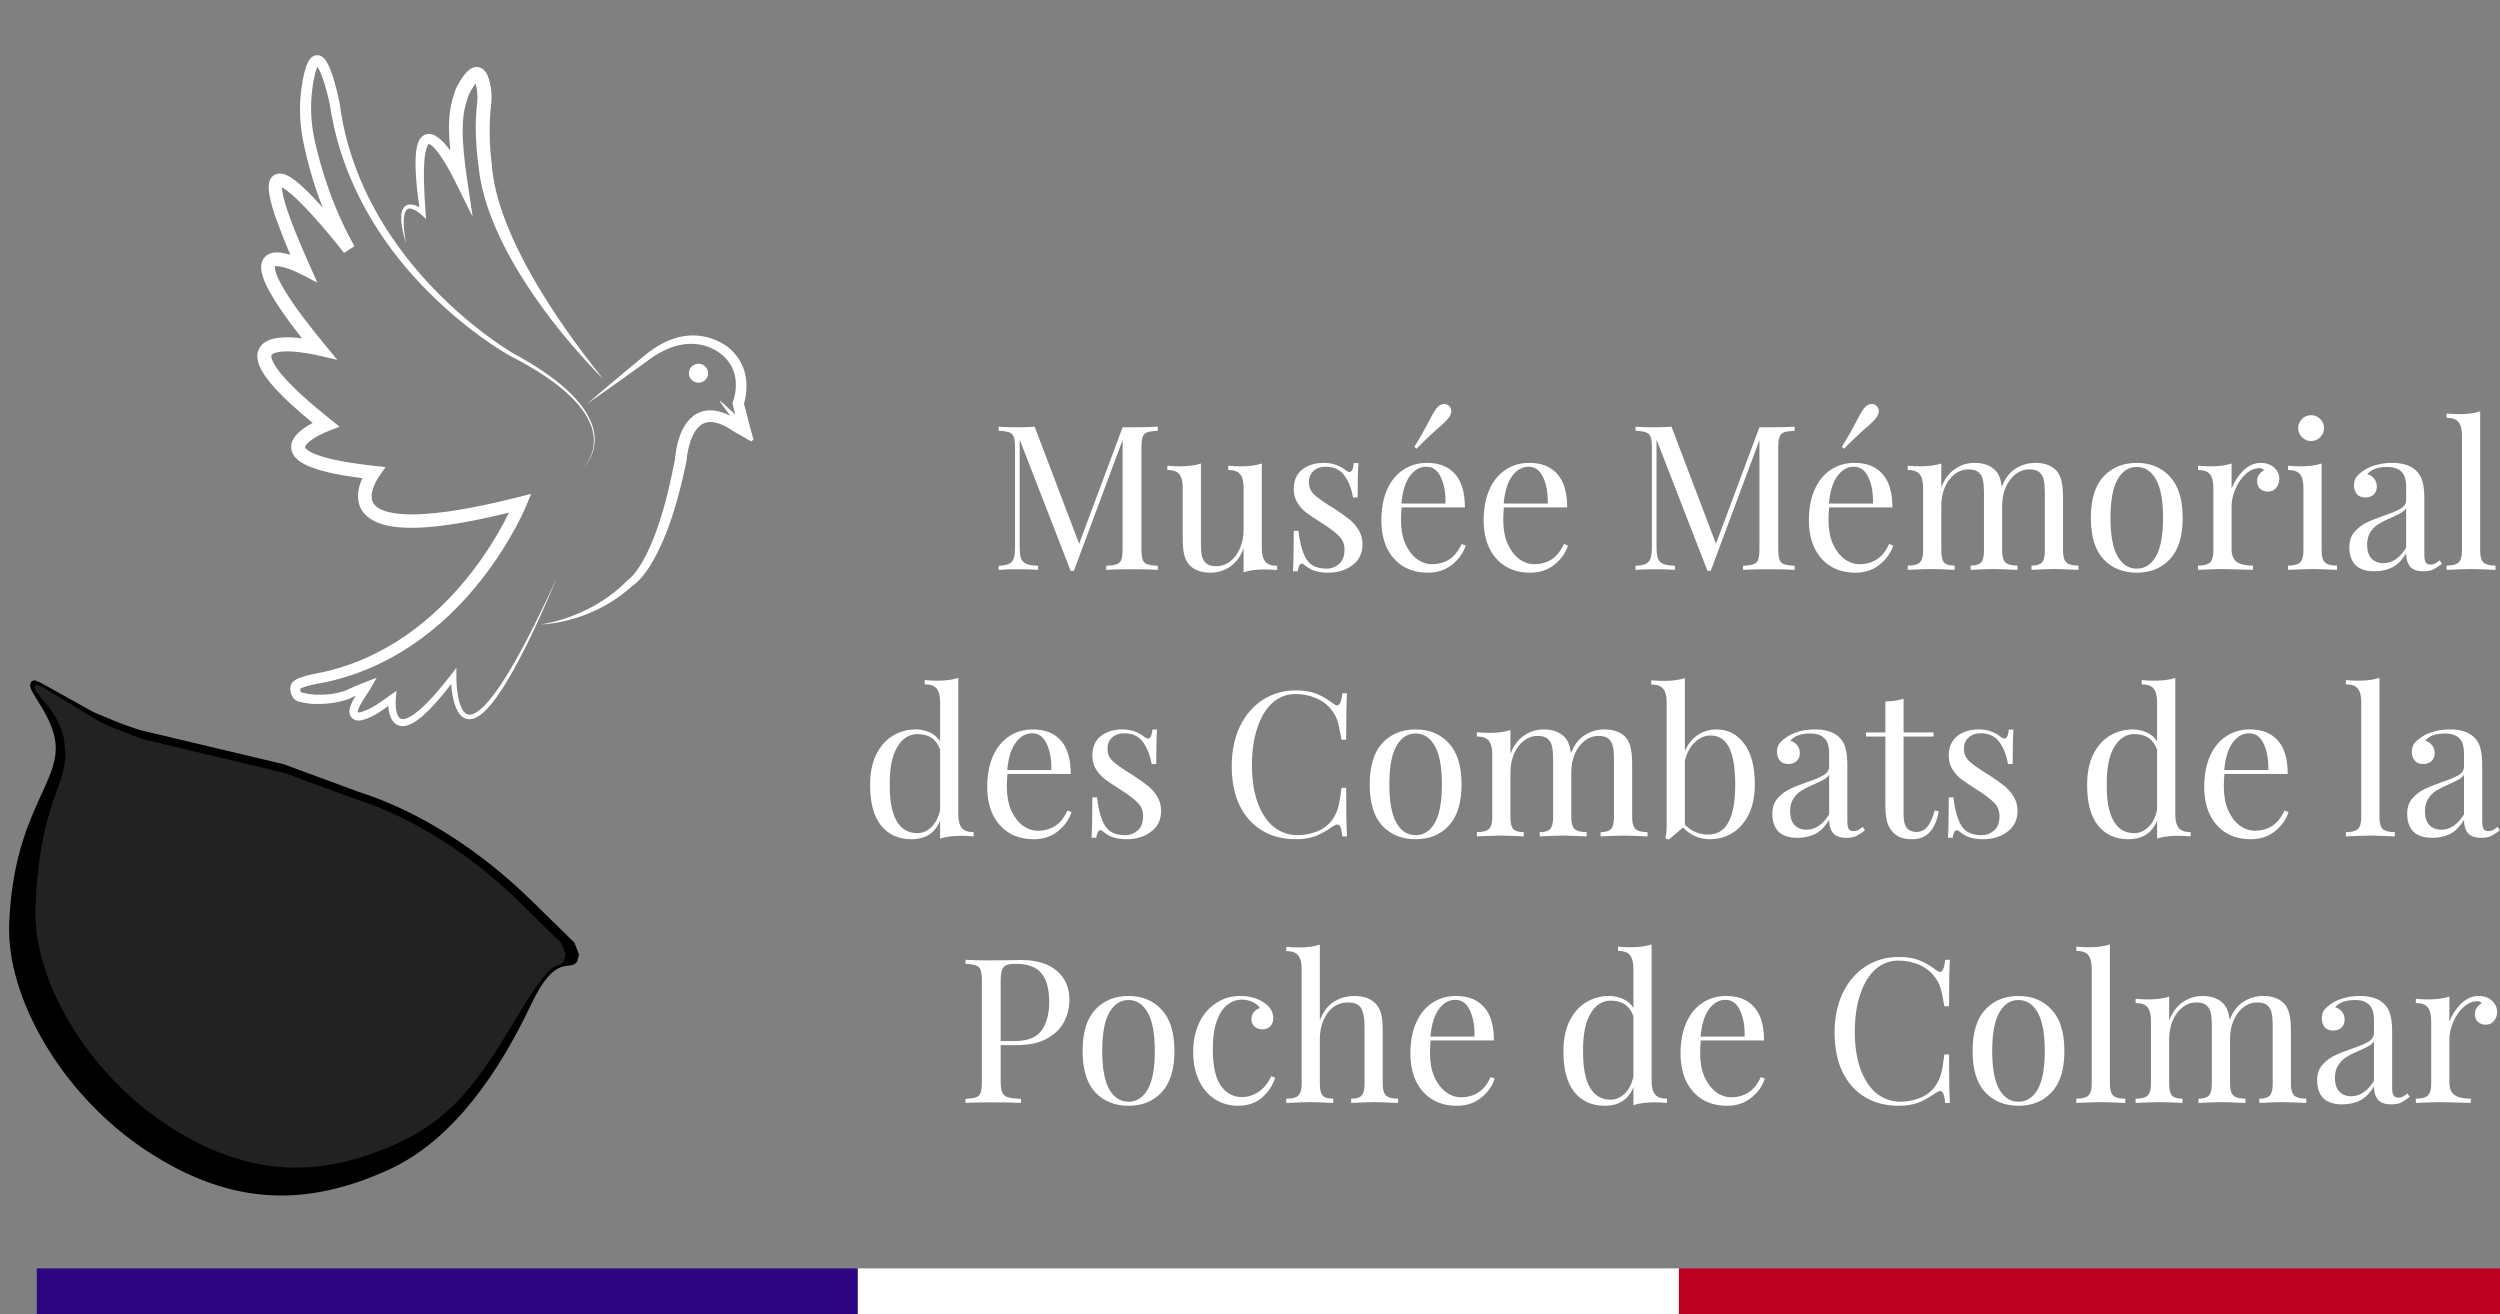 <svg width="272" height="143" viewBox="0 0 272 143" fill="none" xmlns="http://www.w3.org/2000/svg">
<rect x="0" y="0" width="272" height="143" fill="#808080" stroke="none"/>
<path d="M125.968 46.864C125.44 46.893 125.052 46.952 124.802 47.04C124.568 47.128 124.406 47.297 124.318 47.546C124.23 47.795 124.186 48.199 124.186 48.756V59.668C124.186 60.225 124.23 60.629 124.318 60.878C124.406 61.127 124.568 61.296 124.802 61.384C125.052 61.472 125.44 61.531 125.968 61.56V62C125.294 61.956 124.362 61.934 123.174 61.934C121.913 61.934 120.974 61.956 120.358 62V61.56C120.886 61.531 121.268 61.472 121.502 61.384C121.752 61.296 121.92 61.127 122.008 60.878C122.096 60.629 122.14 60.225 122.14 59.668V47.876L116.838 62.11H116.486L110.942 47.832V59.448C110.942 60.02 110.986 60.445 111.074 60.724C111.177 61.003 111.368 61.208 111.646 61.34C111.925 61.457 112.358 61.531 112.944 61.56V62C112.416 61.956 111.668 61.934 110.7 61.934C109.82 61.934 109.138 61.956 108.654 62V61.56C109.168 61.531 109.549 61.457 109.798 61.34C110.048 61.208 110.216 61.003 110.304 60.724C110.392 60.431 110.436 60.005 110.436 59.448V48.756C110.436 48.199 110.392 47.795 110.304 47.546C110.216 47.297 110.048 47.128 109.798 47.04C109.564 46.952 109.182 46.893 108.654 46.864V46.424C109.138 46.468 109.82 46.49 110.7 46.49C111.463 46.49 112.086 46.468 112.57 46.424L117.41 59.162L122.14 46.49H123.174C124.362 46.49 125.294 46.468 125.968 46.424V46.864ZM137.284 59.624C137.284 60.299 137.409 60.79 137.658 61.098C137.908 61.406 138.34 61.56 138.956 61.56V62.022C138.502 61.978 138.047 61.956 137.592 61.956C136.668 61.956 135.906 62.059 135.304 62.264V59.668C134.952 60.577 134.454 61.245 133.808 61.67C133.163 62.095 132.459 62.308 131.696 62.308C130.699 62.308 129.936 62.029 129.408 61.472C129.144 61.179 128.954 60.805 128.836 60.35C128.734 59.895 128.682 59.309 128.682 58.59V53.068C128.682 52.393 128.558 51.902 128.308 51.594C128.059 51.286 127.626 51.132 127.01 51.132V50.67C127.465 50.714 127.92 50.736 128.374 50.736C129.298 50.736 130.061 50.633 130.662 50.428V59.074C130.662 59.631 130.692 60.086 130.75 60.438C130.824 60.775 130.978 61.054 131.212 61.274C131.462 61.494 131.836 61.604 132.334 61.604C132.892 61.604 133.398 61.428 133.852 61.076C134.307 60.724 134.659 60.247 134.908 59.646C135.172 59.03 135.304 58.355 135.304 57.622V53.068C135.304 52.393 135.18 51.902 134.93 51.594C134.681 51.286 134.248 51.132 133.632 51.132V50.67C134.087 50.714 134.542 50.736 134.996 50.736C135.92 50.736 136.683 50.633 137.284 50.428V59.624ZM144.017 50.362C144.545 50.362 145.015 50.443 145.425 50.604C145.836 50.765 146.166 50.956 146.415 51.176C146.577 51.293 146.709 51.352 146.811 51.352C147.075 51.352 147.237 51.029 147.295 50.384H147.801C147.743 51.103 147.713 52.349 147.713 54.124H147.207C147.046 53.156 146.731 52.357 146.261 51.726C145.807 51.095 145.125 50.78 144.215 50.78C143.687 50.78 143.255 50.934 142.917 51.242C142.58 51.535 142.411 51.946 142.411 52.474C142.411 52.987 142.587 53.42 142.939 53.772C143.291 54.109 143.856 54.52 144.633 55.004C144.765 55.077 144.963 55.202 145.227 55.378C145.902 55.818 146.445 56.207 146.855 56.544C147.266 56.881 147.596 57.27 147.845 57.71C148.109 58.15 148.241 58.656 148.241 59.228C148.241 60.196 147.875 60.951 147.141 61.494C146.423 62.037 145.535 62.308 144.479 62.308C143.819 62.308 143.24 62.205 142.741 62C142.419 61.839 142.118 61.641 141.839 61.406C141.781 61.347 141.715 61.318 141.641 61.318C141.539 61.318 141.443 61.391 141.355 61.538C141.282 61.685 141.223 61.89 141.179 62.154H140.673C140.732 61.318 140.761 59.851 140.761 57.754H141.267C141.429 59.133 141.722 60.167 142.147 60.856C142.573 61.531 143.299 61.868 144.325 61.868C144.839 61.868 145.293 61.699 145.689 61.362C146.085 61.025 146.283 60.497 146.283 59.778C146.283 59.206 146.085 58.722 145.689 58.326C145.308 57.93 144.677 57.453 143.797 56.896C143.079 56.441 142.521 56.067 142.125 55.774C141.744 55.481 141.421 55.121 141.157 54.696C140.893 54.271 140.761 53.772 140.761 53.2C140.761 52.276 141.069 51.572 141.685 51.088C142.301 50.604 143.079 50.362 144.017 50.362ZM159.467 59.36C159.203 60.167 158.705 60.863 157.971 61.45C157.253 62.022 156.38 62.308 155.353 62.308C154.312 62.308 153.41 62.073 152.647 61.604C151.885 61.12 151.298 60.453 150.887 59.602C150.491 58.737 150.293 57.739 150.293 56.61C150.293 55.334 150.499 54.227 150.909 53.288C151.32 52.349 151.899 51.631 152.647 51.132C153.395 50.619 154.268 50.362 155.265 50.362C156.585 50.362 157.597 50.765 158.301 51.572C159.02 52.364 159.379 53.574 159.379 55.202H152.493C152.449 55.613 152.427 56.082 152.427 56.61C152.427 57.578 152.581 58.421 152.889 59.14C153.212 59.859 153.63 60.416 154.143 60.812C154.671 61.193 155.221 61.384 155.793 61.384C156.497 61.384 157.121 61.215 157.663 60.878C158.206 60.541 158.661 59.976 159.027 59.184L159.467 59.36ZM155.177 50.78C154.488 50.78 153.894 51.117 153.395 51.792C152.897 52.467 152.589 53.464 152.471 54.784H157.267C157.297 53.64 157.128 52.687 156.761 51.924C156.409 51.161 155.881 50.78 155.177 50.78ZM157.597 44.114C157.803 44.29 157.905 44.495 157.905 44.73C157.905 44.95 157.803 45.199 157.597 45.478C157.304 45.845 156.886 46.248 156.343 46.688C156.241 46.776 155.969 47.025 155.529 47.436C155.104 47.832 154.635 48.294 154.121 48.822L153.879 48.624C154.422 47.759 154.928 46.871 155.397 45.962C155.735 45.287 156.028 44.781 156.277 44.444C156.512 44.121 156.791 43.96 157.113 43.96C157.319 43.96 157.48 44.011 157.597 44.114ZM170.596 59.36C170.332 60.167 169.833 60.863 169.1 61.45C168.381 62.022 167.509 62.308 166.482 62.308C165.441 62.308 164.539 62.073 163.776 61.604C163.013 61.12 162.427 60.453 162.016 59.602C161.62 58.737 161.422 57.739 161.422 56.61C161.422 55.334 161.627 54.227 162.038 53.288C162.449 52.349 163.028 51.631 163.776 51.132C164.524 50.619 165.397 50.362 166.394 50.362C167.714 50.362 168.726 50.765 169.43 51.572C170.149 52.364 170.508 53.574 170.508 55.202H163.622C163.578 55.613 163.556 56.082 163.556 56.61C163.556 57.578 163.71 58.421 164.018 59.14C164.341 59.859 164.759 60.416 165.272 60.812C165.8 61.193 166.35 61.384 166.922 61.384C167.626 61.384 168.249 61.215 168.792 60.878C169.335 60.541 169.789 59.976 170.156 59.184L170.596 59.36ZM166.306 50.78C165.617 50.78 165.023 51.117 164.524 51.792C164.025 52.467 163.717 53.464 163.6 54.784H168.396C168.425 53.64 168.257 52.687 167.89 51.924C167.538 51.161 167.01 50.78 166.306 50.78ZM195.256 46.864C194.728 46.893 194.339 46.952 194.09 47.04C193.855 47.128 193.694 47.297 193.606 47.546C193.518 47.795 193.474 48.199 193.474 48.756V59.668C193.474 60.225 193.518 60.629 193.606 60.878C193.694 61.127 193.855 61.296 194.09 61.384C194.339 61.472 194.728 61.531 195.256 61.56V62C194.581 61.956 193.65 61.934 192.462 61.934C191.2 61.934 190.262 61.956 189.646 62V61.56C190.174 61.531 190.555 61.472 190.79 61.384C191.039 61.296 191.208 61.127 191.296 60.878C191.384 60.629 191.428 60.225 191.428 59.668V47.876L186.126 62.11H185.774L180.23 47.832V59.448C180.23 60.02 180.274 60.445 180.362 60.724C180.464 61.003 180.655 61.208 180.934 61.34C181.212 61.457 181.645 61.531 182.232 61.56V62C181.704 61.956 180.956 61.934 179.988 61.934C179.108 61.934 178.426 61.956 177.942 62V61.56C178.455 61.531 178.836 61.457 179.086 61.34C179.335 61.208 179.504 61.003 179.592 60.724C179.68 60.431 179.724 60.005 179.724 59.448V48.756C179.724 48.199 179.68 47.795 179.592 47.546C179.504 47.297 179.335 47.128 179.086 47.04C178.851 46.952 178.47 46.893 177.942 46.864V46.424C178.426 46.468 179.108 46.49 179.988 46.49C180.75 46.49 181.374 46.468 181.858 46.424L186.698 59.162L191.428 46.49H192.462C193.65 46.49 194.581 46.468 195.256 46.424V46.864ZM205.981 59.36C205.717 60.167 205.218 60.863 204.485 61.45C203.766 62.022 202.894 62.308 201.867 62.308C200.826 62.308 199.924 62.073 199.161 61.604C198.398 61.12 197.812 60.453 197.401 59.602C197.005 58.737 196.807 57.739 196.807 56.61C196.807 55.334 197.012 54.227 197.423 53.288C197.834 52.349 198.413 51.631 199.161 51.132C199.909 50.619 200.782 50.362 201.779 50.362C203.099 50.362 204.111 50.765 204.815 51.572C205.534 52.364 205.893 53.574 205.893 55.202H199.007C198.963 55.613 198.941 56.082 198.941 56.61C198.941 57.578 199.095 58.421 199.403 59.14C199.726 59.859 200.144 60.416 200.657 60.812C201.185 61.193 201.735 61.384 202.307 61.384C203.011 61.384 203.634 61.215 204.177 60.878C204.72 60.541 205.174 59.976 205.541 59.184L205.981 59.36ZM201.691 50.78C201.002 50.78 200.408 51.117 199.909 51.792C199.41 52.467 199.102 53.464 198.985 54.784H203.781C203.81 53.64 203.642 52.687 203.275 51.924C202.923 51.161 202.395 50.78 201.691 50.78ZM204.111 44.114C204.316 44.29 204.419 44.495 204.419 44.73C204.419 44.95 204.316 45.199 204.111 45.478C203.818 45.845 203.4 46.248 202.857 46.688C202.754 46.776 202.483 47.025 202.043 47.436C201.618 47.832 201.148 48.294 200.635 48.822L200.393 48.624C200.936 47.759 201.442 46.871 201.911 45.962C202.248 45.287 202.542 44.781 202.791 44.444C203.026 44.121 203.304 43.96 203.627 43.96C203.832 43.96 203.994 44.011 204.111 44.114ZM224.458 59.954C224.458 60.555 224.582 60.973 224.832 61.208C225.081 61.428 225.514 61.538 226.13 61.538V62C224.78 61.941 223.9 61.912 223.49 61.912C223.079 61.912 222.258 61.941 221.026 62V61.538C221.568 61.538 221.942 61.428 222.148 61.208C222.368 60.973 222.478 60.555 222.478 59.954V53.596C222.478 53.039 222.441 52.591 222.368 52.254C222.309 51.902 222.155 51.616 221.906 51.396C221.671 51.176 221.304 51.066 220.806 51.066C220.248 51.066 219.742 51.242 219.288 51.594C218.833 51.946 218.474 52.43 218.21 53.046C217.96 53.647 217.836 54.315 217.836 55.048V59.954C217.836 60.555 217.96 60.973 218.21 61.208C218.459 61.428 218.892 61.538 219.508 61.538V62C218.158 61.941 217.278 61.912 216.868 61.912C216.457 61.912 215.636 61.941 214.404 62V61.538C214.946 61.538 215.32 61.428 215.526 61.208C215.746 60.973 215.856 60.555 215.856 59.954V53.596C215.856 53.039 215.819 52.591 215.746 52.254C215.687 51.902 215.533 51.616 215.284 51.396C215.049 51.176 214.682 51.066 214.184 51.066C213.626 51.066 213.12 51.242 212.666 51.594C212.211 51.946 211.852 52.43 211.588 53.046C211.338 53.662 211.214 54.337 211.214 55.07V59.954C211.214 60.555 211.316 60.973 211.522 61.208C211.742 61.428 212.123 61.538 212.666 61.538V62C211.434 61.941 210.612 61.912 210.202 61.912C209.791 61.912 208.911 61.941 207.562 62V61.538C208.178 61.538 208.61 61.428 208.86 61.208C209.109 60.973 209.234 60.555 209.234 59.954V53.068C209.234 52.393 209.109 51.902 208.86 51.594C208.61 51.286 208.178 51.132 207.562 51.132V50.67C208.031 50.714 208.486 50.736 208.926 50.736C209.85 50.736 210.612 50.633 211.214 50.428V53.024C211.566 52.115 212.064 51.447 212.71 51.022C213.355 50.582 214.059 50.362 214.822 50.362C215.819 50.362 216.582 50.641 217.11 51.198C217.476 51.579 217.704 52.166 217.792 52.958C218.158 52.034 218.664 51.374 219.31 50.978C219.955 50.567 220.666 50.362 221.444 50.362C222.441 50.362 223.204 50.641 223.732 51.198C223.996 51.491 224.179 51.865 224.282 52.32C224.399 52.775 224.458 53.361 224.458 54.08V59.954ZM232.481 50.362C233.977 50.362 235.18 50.861 236.089 51.858C237.013 52.841 237.475 54.337 237.475 56.346C237.475 58.355 237.013 59.851 236.089 60.834C235.18 61.817 233.977 62.308 232.481 62.308C230.985 62.308 229.775 61.817 228.851 60.834C227.942 59.851 227.487 58.355 227.487 56.346C227.487 54.337 227.942 52.841 228.851 51.858C229.775 50.861 230.985 50.362 232.481 50.362ZM232.481 50.802C231.601 50.802 230.904 51.257 230.391 52.166C229.878 53.061 229.621 54.454 229.621 56.346C229.621 58.238 229.878 59.631 230.391 60.526C230.904 61.421 231.601 61.868 232.481 61.868C233.361 61.868 234.058 61.421 234.571 60.526C235.084 59.631 235.341 58.238 235.341 56.346C235.341 54.454 235.084 53.061 234.571 52.166C234.058 51.257 233.361 50.802 232.481 50.802ZM245.986 50.362C246.573 50.362 247.049 50.531 247.416 50.868C247.797 51.205 247.988 51.616 247.988 52.1C247.988 52.481 247.871 52.811 247.636 53.09C247.416 53.354 247.115 53.486 246.734 53.486C246.411 53.486 246.133 53.383 245.898 53.178C245.678 52.973 245.568 52.694 245.568 52.342C245.568 51.858 245.817 51.462 246.316 51.154C246.213 51.007 246.059 50.934 245.854 50.934C245.282 50.934 244.761 51.161 244.292 51.616C243.823 52.056 243.456 52.599 243.192 53.244C242.928 53.889 242.796 54.498 242.796 55.07V59.734C242.796 60.409 242.987 60.878 243.368 61.142C243.764 61.406 244.351 61.538 245.128 61.538V62L244.6 61.978C243.104 61.934 242.151 61.912 241.74 61.912C241.359 61.912 240.493 61.941 239.144 62V61.538C239.76 61.538 240.193 61.428 240.442 61.208C240.691 60.973 240.816 60.555 240.816 59.954V53.068C240.816 52.393 240.691 51.902 240.442 51.594C240.193 51.286 239.76 51.132 239.144 51.132V50.67C239.613 50.714 240.068 50.736 240.508 50.736C241.432 50.736 242.195 50.633 242.796 50.428V53.178C243.06 52.445 243.478 51.792 244.05 51.22C244.637 50.648 245.282 50.362 245.986 50.362ZM251.449 45.17C251.83 45.17 252.16 45.309 252.439 45.588C252.717 45.867 252.857 46.197 252.857 46.578C252.857 46.959 252.717 47.289 252.439 47.568C252.16 47.847 251.83 47.986 251.449 47.986C251.067 47.986 250.737 47.847 250.459 47.568C250.18 47.289 250.041 46.959 250.041 46.578C250.041 46.197 250.18 45.867 250.459 45.588C250.737 45.309 251.067 45.17 251.449 45.17ZM252.593 59.954C252.593 60.555 252.717 60.973 252.967 61.208C253.216 61.428 253.649 61.538 254.265 61.538V62C252.915 61.941 252.028 61.912 251.603 61.912C251.177 61.912 250.29 61.941 248.941 62V61.538C249.557 61.538 249.989 61.428 250.239 61.208C250.488 60.973 250.613 60.555 250.613 59.954V53.068C250.613 52.393 250.488 51.902 250.239 51.594C249.989 51.286 249.557 51.132 248.941 51.132V50.67C249.41 50.714 249.865 50.736 250.305 50.736C251.229 50.736 251.991 50.633 252.593 50.428V59.954ZM258.334 62.154C257.41 62.154 256.721 61.927 256.266 61.472C255.826 61.003 255.606 60.357 255.606 59.536C255.606 58.876 255.782 58.333 256.134 57.908C256.501 57.483 256.926 57.145 257.41 56.896C257.909 56.647 258.561 56.383 259.368 56.104C260.189 55.825 260.798 55.569 261.194 55.334C261.59 55.099 261.788 54.784 261.788 54.388V53.024C261.788 52.173 261.605 51.594 261.238 51.286C260.886 50.963 260.387 50.802 259.742 50.802C258.715 50.802 257.989 51.066 257.564 51.594C257.857 51.667 258.099 51.821 258.29 52.056C258.495 52.291 258.598 52.584 258.598 52.936C258.598 53.303 258.481 53.596 258.246 53.816C258.011 54.021 257.711 54.124 257.344 54.124C256.933 54.124 256.625 53.999 256.42 53.75C256.215 53.486 256.112 53.171 256.112 52.804C256.112 52.452 256.193 52.159 256.354 51.924C256.53 51.689 256.787 51.455 257.124 51.22C257.476 50.971 257.923 50.765 258.466 50.604C259.009 50.443 259.603 50.362 260.248 50.362C261.392 50.362 262.257 50.633 262.844 51.176C263.211 51.513 263.453 51.924 263.57 52.408C263.702 52.877 263.768 53.501 263.768 54.278V60.394C263.768 60.761 263.819 61.025 263.922 61.186C264.025 61.347 264.201 61.428 264.45 61.428C264.626 61.428 264.787 61.391 264.934 61.318C265.095 61.23 265.264 61.113 265.44 60.966L265.682 61.34C265.301 61.633 264.971 61.846 264.692 61.978C264.428 62.095 264.091 62.154 263.68 62.154C262.976 62.154 262.485 61.978 262.206 61.626C261.927 61.274 261.788 60.797 261.788 60.196C261.348 60.929 260.842 61.443 260.27 61.736C259.698 62.015 259.053 62.154 258.334 62.154ZM259.302 61.274C260.27 61.274 261.099 60.717 261.788 59.602V55.29C261.656 55.495 261.473 55.664 261.238 55.796C261.003 55.928 260.644 56.104 260.16 56.324C259.603 56.559 259.148 56.786 258.796 57.006C258.459 57.211 258.165 57.497 257.916 57.864C257.667 58.231 257.542 58.7 257.542 59.272C257.542 59.932 257.703 60.431 258.026 60.768C258.349 61.105 258.774 61.274 259.302 61.274ZM269.841 59.954C269.841 60.555 269.966 60.973 270.215 61.208C270.464 61.428 270.897 61.538 271.513 61.538V62C270.164 61.941 269.276 61.912 268.851 61.912C268.426 61.912 267.538 61.941 266.189 62V61.538C266.805 61.538 267.238 61.428 267.487 61.208C267.736 60.973 267.861 60.555 267.861 59.954V47.392C267.861 46.717 267.736 46.226 267.487 45.918C267.238 45.61 266.805 45.456 266.189 45.456V44.994C266.644 45.038 267.098 45.06 267.553 45.06C268.477 45.06 269.24 44.957 269.841 44.752V59.954ZM104.263 88.602C104.263 89.277 104.388 89.768 104.637 90.076C104.887 90.384 105.319 90.538 105.935 90.538V91C105.481 90.956 105.026 90.934 104.571 90.934C103.647 90.934 102.885 91.037 102.283 91.242V89.284C102.019 89.944 101.623 90.45 101.095 90.802C100.567 91.139 99.922 91.308 99.159 91.308C97.751 91.308 96.644 90.802 95.837 89.79C95.045 88.778 94.657 87.297 94.671 85.346C94.671 84.07 94.891 82.985 95.331 82.09C95.786 81.181 96.387 80.499 97.135 80.044C97.898 79.589 98.734 79.362 99.643 79.362C100.201 79.362 100.707 79.472 101.161 79.692C101.631 79.897 102.005 80.22 102.283 80.66V76.392C102.283 75.717 102.159 75.226 101.909 74.918C101.66 74.61 101.227 74.456 100.611 74.456V73.994C101.081 74.038 101.535 74.06 101.975 74.06C102.899 74.06 103.662 73.957 104.263 73.752V88.602ZM99.797 90.648C100.369 90.648 100.883 90.428 101.337 89.988C101.792 89.548 102.107 88.925 102.283 88.118V81.562C101.887 80.433 101.066 79.868 99.819 79.868C98.91 79.868 98.177 80.337 97.619 81.276C97.062 82.2 96.791 83.557 96.805 85.346C96.791 87.106 97.04 88.433 97.553 89.328C98.067 90.208 98.815 90.648 99.797 90.648ZM116.584 88.36C116.32 89.167 115.822 89.863 115.088 90.45C114.37 91.022 113.497 91.308 112.47 91.308C111.429 91.308 110.527 91.073 109.764 90.604C109.002 90.12 108.415 89.453 108.004 88.602C107.608 87.737 107.41 86.739 107.41 85.61C107.41 84.334 107.616 83.227 108.026 82.288C108.437 81.349 109.016 80.631 109.764 80.132C110.512 79.619 111.385 79.362 112.382 79.362C113.702 79.362 114.714 79.765 115.418 80.572C116.137 81.364 116.496 82.574 116.496 84.202H109.61C109.566 84.613 109.544 85.082 109.544 85.61C109.544 86.578 109.698 87.421 110.006 88.14C110.329 88.859 110.747 89.416 111.26 89.812C111.788 90.193 112.338 90.384 112.91 90.384C113.614 90.384 114.238 90.215 114.78 89.878C115.323 89.541 115.778 88.976 116.144 88.184L116.584 88.36ZM112.294 79.78C111.605 79.78 111.011 80.117 110.512 80.792C110.014 81.467 109.706 82.464 109.588 83.784H114.384C114.414 82.64 114.245 81.687 113.878 80.924C113.526 80.161 112.998 79.78 112.294 79.78ZM122.103 79.362C122.631 79.362 123.101 79.443 123.511 79.604C123.922 79.765 124.252 79.956 124.501 80.176C124.663 80.293 124.795 80.352 124.897 80.352C125.161 80.352 125.323 80.029 125.381 79.384H125.887C125.829 80.103 125.799 81.349 125.799 83.124H125.293C125.132 82.156 124.817 81.357 124.347 80.726C123.893 80.095 123.211 79.78 122.301 79.78C121.773 79.78 121.341 79.934 121.003 80.242C120.666 80.535 120.497 80.946 120.497 81.474C120.497 81.987 120.673 82.42 121.025 82.772C121.377 83.109 121.942 83.52 122.719 84.004C122.851 84.077 123.049 84.202 123.313 84.378C123.988 84.818 124.531 85.207 124.941 85.544C125.352 85.881 125.682 86.27 125.931 86.71C126.195 87.15 126.327 87.656 126.327 88.228C126.327 89.196 125.961 89.951 125.227 90.494C124.509 91.037 123.621 91.308 122.565 91.308C121.905 91.308 121.326 91.205 120.827 91C120.505 90.839 120.204 90.641 119.925 90.406C119.867 90.347 119.801 90.318 119.727 90.318C119.625 90.318 119.529 90.391 119.441 90.538C119.368 90.685 119.309 90.89 119.265 91.154H118.759C118.818 90.318 118.847 88.851 118.847 86.754H119.353C119.515 88.133 119.808 89.167 120.233 89.856C120.659 90.531 121.385 90.868 122.411 90.868C122.925 90.868 123.379 90.699 123.775 90.362C124.171 90.025 124.369 89.497 124.369 88.778C124.369 88.206 124.171 87.722 123.775 87.326C123.394 86.93 122.763 86.453 121.883 85.896C121.165 85.441 120.607 85.067 120.211 84.774C119.83 84.481 119.507 84.121 119.243 83.696C118.979 83.271 118.847 82.772 118.847 82.2C118.847 81.276 119.155 80.572 119.771 80.088C120.387 79.604 121.165 79.362 122.103 79.362ZM141.008 75.116C141.888 75.116 142.636 75.241 143.252 75.49C143.868 75.739 144.469 76.091 145.056 76.546C145.217 76.678 145.356 76.744 145.474 76.744C145.767 76.744 145.958 76.304 146.046 75.424H146.552C146.493 76.377 146.464 78.064 146.464 80.484H145.958C145.796 79.531 145.65 78.849 145.518 78.438C145.386 78.013 145.166 77.609 144.858 77.228C144.418 76.656 143.853 76.231 143.164 75.952C142.489 75.659 141.756 75.512 140.964 75.512C140.01 75.512 139.174 75.827 138.456 76.458C137.752 77.089 137.202 77.991 136.806 79.164C136.41 80.323 136.212 81.687 136.212 83.256C136.212 84.855 136.424 86.226 136.85 87.37C137.275 88.514 137.862 89.387 138.61 89.988C139.372 90.575 140.23 90.868 141.184 90.868C141.917 90.868 142.628 90.729 143.318 90.45C144.007 90.171 144.55 89.753 144.946 89.196C145.239 88.785 145.452 88.345 145.584 87.876C145.716 87.407 145.84 86.688 145.958 85.72H146.464C146.464 88.243 146.493 90.003 146.552 91H146.046C146.002 90.531 145.936 90.201 145.848 90.01C145.774 89.805 145.664 89.702 145.518 89.702C145.4 89.702 145.246 89.761 145.056 89.878C144.396 90.347 143.765 90.707 143.164 90.956C142.562 91.191 141.836 91.308 140.986 91.308C139.592 91.308 138.368 90.993 137.312 90.362C136.27 89.731 135.456 88.822 134.87 87.634C134.298 86.431 134.012 85.001 134.012 83.344C134.012 81.731 134.305 80.301 134.892 79.054C135.493 77.807 136.322 76.839 137.378 76.15C138.448 75.461 139.658 75.116 141.008 75.116ZM154.02 79.362C155.516 79.362 156.719 79.861 157.628 80.858C158.552 81.841 159.014 83.337 159.014 85.346C159.014 87.355 158.552 88.851 157.628 89.834C156.719 90.817 155.516 91.308 154.02 91.308C152.524 91.308 151.314 90.817 150.39 89.834C149.481 88.851 149.026 87.355 149.026 85.346C149.026 83.337 149.481 81.841 150.39 80.858C151.314 79.861 152.524 79.362 154.02 79.362ZM154.02 79.802C153.14 79.802 152.444 80.257 151.93 81.166C151.417 82.061 151.16 83.454 151.16 85.346C151.16 87.238 151.417 88.631 151.93 89.526C152.444 90.421 153.14 90.868 154.02 90.868C154.9 90.868 155.597 90.421 156.11 89.526C156.624 88.631 156.88 87.238 156.88 85.346C156.88 83.454 156.624 82.061 156.11 81.166C155.597 80.257 154.9 79.802 154.02 79.802ZM177.579 88.954C177.579 89.555 177.704 89.973 177.953 90.208C178.202 90.428 178.635 90.538 179.251 90.538V91C177.902 90.941 177.022 90.912 176.611 90.912C176.2 90.912 175.379 90.941 174.147 91V90.538C174.69 90.538 175.064 90.428 175.269 90.208C175.489 89.973 175.599 89.555 175.599 88.954V82.596C175.599 82.039 175.562 81.591 175.489 81.254C175.43 80.902 175.276 80.616 175.027 80.396C174.792 80.176 174.426 80.066 173.927 80.066C173.37 80.066 172.864 80.242 172.409 80.594C171.954 80.946 171.595 81.43 171.331 82.046C171.082 82.647 170.957 83.315 170.957 84.048V88.954C170.957 89.555 171.082 89.973 171.331 90.208C171.58 90.428 172.013 90.538 172.629 90.538V91C171.28 90.941 170.4 90.912 169.989 90.912C169.578 90.912 168.757 90.941 167.525 91V90.538C168.068 90.538 168.442 90.428 168.647 90.208C168.867 89.973 168.977 89.555 168.977 88.954V82.596C168.977 82.039 168.94 81.591 168.867 81.254C168.808 80.902 168.654 80.616 168.405 80.396C168.17 80.176 167.804 80.066 167.305 80.066C166.748 80.066 166.242 80.242 165.787 80.594C165.332 80.946 164.973 81.43 164.709 82.046C164.46 82.662 164.335 83.337 164.335 84.07V88.954C164.335 89.555 164.438 89.973 164.643 90.208C164.863 90.428 165.244 90.538 165.787 90.538V91C164.555 90.941 163.734 90.912 163.323 90.912C162.912 90.912 162.032 90.941 160.683 91V90.538C161.299 90.538 161.732 90.428 161.981 90.208C162.23 89.973 162.355 89.555 162.355 88.954V82.068C162.355 81.393 162.23 80.902 161.981 80.594C161.732 80.286 161.299 80.132 160.683 80.132V79.67C161.152 79.714 161.607 79.736 162.047 79.736C162.971 79.736 163.734 79.633 164.335 79.428V82.024C164.687 81.115 165.186 80.447 165.831 80.022C166.476 79.582 167.18 79.362 167.943 79.362C168.94 79.362 169.703 79.641 170.231 80.198C170.598 80.579 170.825 81.166 170.913 81.958C171.28 81.034 171.786 80.374 172.431 79.978C173.076 79.567 173.788 79.362 174.565 79.362C175.562 79.362 176.325 79.641 176.853 80.198C177.117 80.491 177.3 80.865 177.403 81.32C177.52 81.775 177.579 82.361 177.579 83.08V88.954ZM186.746 79.362C187.993 79.362 188.998 79.875 189.76 80.902C190.538 81.929 190.926 83.41 190.926 85.346C190.926 86.622 190.706 87.707 190.266 88.602C189.826 89.497 189.232 90.171 188.484 90.626C187.751 91.081 186.93 91.308 186.02 91.308C185.478 91.308 184.95 91.198 184.436 90.978C183.938 90.758 183.498 90.443 183.116 90.032L181.554 91.352L181.18 91.198C181.283 90.831 181.334 90.406 181.334 89.922V76.414C181.334 75.739 181.21 75.248 180.96 74.94C180.711 74.632 180.278 74.478 179.662 74.478V74.016C180.132 74.06 180.586 74.082 181.026 74.082C181.95 74.082 182.713 73.979 183.314 73.774V81.716C183.637 80.968 184.099 80.389 184.7 79.978C185.316 79.567 185.998 79.362 186.746 79.362ZM185.844 90.802C186.827 90.802 187.56 90.362 188.044 89.482C188.543 88.587 188.792 87.209 188.792 85.346C188.792 83.557 188.572 82.222 188.132 81.342C187.692 80.462 187.018 80.022 186.108 80.022C185.492 80.022 184.928 80.264 184.414 80.748C183.901 81.217 183.534 81.885 183.314 82.75V89.724C183.652 90.076 184.04 90.347 184.48 90.538C184.92 90.714 185.375 90.802 185.844 90.802ZM195.557 91.154C194.633 91.154 193.943 90.927 193.489 90.472C193.049 90.003 192.829 89.357 192.829 88.536C192.829 87.876 193.005 87.333 193.357 86.908C193.723 86.483 194.149 86.145 194.633 85.896C195.131 85.647 195.784 85.383 196.591 85.104C197.412 84.825 198.021 84.569 198.417 84.334C198.813 84.099 199.011 83.784 199.011 83.388V82.024C199.011 81.173 198.827 80.594 198.461 80.286C198.109 79.963 197.61 79.802 196.965 79.802C195.938 79.802 195.212 80.066 194.787 80.594C195.08 80.667 195.322 80.821 195.513 81.056C195.718 81.291 195.821 81.584 195.821 81.936C195.821 82.303 195.703 82.596 195.469 82.816C195.234 83.021 194.933 83.124 194.567 83.124C194.156 83.124 193.848 82.999 193.643 82.75C193.437 82.486 193.335 82.171 193.335 81.804C193.335 81.452 193.415 81.159 193.577 80.924C193.753 80.689 194.009 80.455 194.347 80.22C194.699 79.971 195.146 79.765 195.689 79.604C196.231 79.443 196.825 79.362 197.471 79.362C198.615 79.362 199.48 79.633 200.067 80.176C200.433 80.513 200.675 80.924 200.793 81.408C200.925 81.877 200.991 82.501 200.991 83.278V89.394C200.991 89.761 201.042 90.025 201.145 90.186C201.247 90.347 201.423 90.428 201.673 90.428C201.849 90.428 202.01 90.391 202.157 90.318C202.318 90.23 202.487 90.113 202.663 89.966L202.905 90.34C202.523 90.633 202.193 90.846 201.915 90.978C201.651 91.095 201.313 91.154 200.903 91.154C200.199 91.154 199.707 90.978 199.429 90.626C199.15 90.274 199.011 89.797 199.011 89.196C198.571 89.929 198.065 90.443 197.493 90.736C196.921 91.015 196.275 91.154 195.557 91.154ZM196.525 90.274C197.493 90.274 198.321 89.717 199.011 88.602V84.29C198.879 84.495 198.695 84.664 198.461 84.796C198.226 84.928 197.867 85.104 197.383 85.324C196.825 85.559 196.371 85.786 196.019 86.006C195.681 86.211 195.388 86.497 195.139 86.864C194.889 87.231 194.765 87.7 194.765 88.272C194.765 88.932 194.926 89.431 195.249 89.768C195.571 90.105 195.997 90.274 196.525 90.274ZM207.108 79.692H210.364V80.132H207.108V88.646C207.108 89.306 207.225 89.783 207.46 90.076C207.709 90.369 208.061 90.516 208.516 90.516C208.97 90.516 209.359 90.333 209.682 89.966C210.004 89.599 210.276 88.998 210.496 88.162L210.936 88.272C210.569 90.296 209.616 91.308 208.076 91.308C207.577 91.308 207.166 91.249 206.844 91.132C206.521 91.015 206.235 90.831 205.986 90.582C205.663 90.259 205.436 89.863 205.304 89.394C205.186 88.925 205.128 88.294 205.128 87.502V80.132H203.016V79.692H205.128V76.326C205.949 76.297 206.609 76.194 207.108 76.018V79.692ZM215.281 79.362C215.809 79.362 216.278 79.443 216.689 79.604C217.1 79.765 217.43 79.956 217.679 80.176C217.84 80.293 217.972 80.352 218.075 80.352C218.339 80.352 218.5 80.029 218.559 79.384H219.065C219.006 80.103 218.977 81.349 218.977 83.124H218.471C218.31 82.156 217.994 81.357 217.525 80.726C217.07 80.095 216.388 79.78 215.479 79.78C214.951 79.78 214.518 79.934 214.181 80.242C213.844 80.535 213.675 80.946 213.675 81.474C213.675 81.987 213.851 82.42 214.203 82.772C214.555 83.109 215.12 83.52 215.897 84.004C216.029 84.077 216.227 84.202 216.491 84.378C217.166 84.818 217.708 85.207 218.119 85.544C218.53 85.881 218.86 86.27 219.109 86.71C219.373 87.15 219.505 87.656 219.505 88.228C219.505 89.196 219.138 89.951 218.405 90.494C217.686 91.037 216.799 91.308 215.743 91.308C215.083 91.308 214.504 91.205 214.005 91C213.682 90.839 213.382 90.641 213.103 90.406C213.044 90.347 212.978 90.318 212.905 90.318C212.802 90.318 212.707 90.391 212.619 90.538C212.546 90.685 212.487 90.89 212.443 91.154H211.937C211.996 90.318 212.025 88.851 212.025 86.754H212.531C212.692 88.133 212.986 89.167 213.411 89.856C213.836 90.531 214.562 90.868 215.589 90.868C216.102 90.868 216.557 90.699 216.953 90.362C217.349 90.025 217.547 89.497 217.547 88.778C217.547 88.206 217.349 87.722 216.953 87.326C216.572 86.93 215.941 86.453 215.061 85.896C214.342 85.441 213.785 85.067 213.389 84.774C213.008 84.481 212.685 84.121 212.421 83.696C212.157 83.271 212.025 82.772 212.025 82.2C212.025 81.276 212.333 80.572 212.949 80.088C213.565 79.604 214.342 79.362 215.281 79.362ZM236.671 88.602C236.671 89.277 236.796 89.768 237.045 90.076C237.295 90.384 237.727 90.538 238.343 90.538V91C237.889 90.956 237.434 90.934 236.979 90.934C236.055 90.934 235.293 91.037 234.691 91.242V89.284C234.427 89.944 234.031 90.45 233.503 90.802C232.975 91.139 232.33 91.308 231.567 91.308C230.159 91.308 229.052 90.802 228.245 89.79C227.453 88.778 227.065 87.297 227.079 85.346C227.079 84.07 227.299 82.985 227.739 82.09C228.194 81.181 228.795 80.499 229.543 80.044C230.306 79.589 231.142 79.362 232.051 79.362C232.609 79.362 233.115 79.472 233.569 79.692C234.039 79.897 234.413 80.22 234.691 80.66V76.392C234.691 75.717 234.567 75.226 234.317 74.918C234.068 74.61 233.635 74.456 233.019 74.456V73.994C233.489 74.038 233.943 74.06 234.383 74.06C235.307 74.06 236.07 73.957 236.671 73.752V88.602ZM232.205 90.648C232.777 90.648 233.291 90.428 233.745 89.988C234.2 89.548 234.515 88.925 234.691 88.118V81.562C234.295 80.433 233.474 79.868 232.227 79.868C231.318 79.868 230.585 80.337 230.027 81.276C229.47 82.2 229.199 83.557 229.213 85.346C229.199 87.106 229.448 88.433 229.961 89.328C230.475 90.208 231.223 90.648 232.205 90.648ZM248.993 88.36C248.729 89.167 248.23 89.863 247.497 90.45C246.778 91.022 245.905 91.308 244.879 91.308C243.837 91.308 242.935 91.073 242.173 90.604C241.41 90.12 240.823 89.453 240.413 88.602C240.017 87.737 239.819 86.739 239.819 85.61C239.819 84.334 240.024 83.227 240.435 82.288C240.845 81.349 241.425 80.631 242.173 80.132C242.921 79.619 243.793 79.362 244.791 79.362C246.111 79.362 247.123 79.765 247.827 80.572C248.545 81.364 248.905 82.574 248.905 84.202H242.019C241.975 84.613 241.953 85.082 241.953 85.61C241.953 86.578 242.107 87.421 242.415 88.14C242.737 88.859 243.155 89.416 243.669 89.812C244.197 90.193 244.747 90.384 245.319 90.384C246.023 90.384 246.646 90.215 247.189 89.878C247.731 89.541 248.186 88.976 248.553 88.184L248.993 88.36ZM244.703 79.78C244.013 79.78 243.419 80.117 242.921 80.792C242.422 81.467 242.114 82.464 241.997 83.784H246.793C246.822 82.64 246.653 81.687 246.287 80.924C245.935 80.161 245.407 79.78 244.703 79.78ZM258.884 88.954C258.884 89.555 259.009 89.973 259.258 90.208C259.507 90.428 259.94 90.538 260.556 90.538V91C259.207 90.941 258.319 90.912 257.894 90.912C257.469 90.912 256.581 90.941 255.232 91V90.538C255.848 90.538 256.281 90.428 256.53 90.208C256.779 89.973 256.904 89.555 256.904 88.954V76.392C256.904 75.717 256.779 75.226 256.53 74.918C256.281 74.61 255.848 74.456 255.232 74.456V73.994C255.687 74.038 256.141 74.06 256.596 74.06C257.52 74.06 258.283 73.957 258.884 73.752V88.954ZM264.629 91.154C263.705 91.154 263.016 90.927 262.561 90.472C262.121 90.003 261.901 89.357 261.901 88.536C261.901 87.876 262.077 87.333 262.429 86.908C262.796 86.483 263.221 86.145 263.705 85.896C264.204 85.647 264.856 85.383 265.663 85.104C266.484 84.825 267.093 84.569 267.489 84.334C267.885 84.099 268.083 83.784 268.083 83.388V82.024C268.083 81.173 267.9 80.594 267.533 80.286C267.181 79.963 266.682 79.802 266.037 79.802C265.01 79.802 264.284 80.066 263.859 80.594C264.152 80.667 264.394 80.821 264.585 81.056C264.79 81.291 264.893 81.584 264.893 81.936C264.893 82.303 264.776 82.596 264.541 82.816C264.306 83.021 264.006 83.124 263.639 83.124C263.228 83.124 262.92 82.999 262.715 82.75C262.51 82.486 262.407 82.171 262.407 81.804C262.407 81.452 262.488 81.159 262.649 80.924C262.825 80.689 263.082 80.455 263.419 80.22C263.771 79.971 264.218 79.765 264.761 79.604C265.304 79.443 265.898 79.362 266.543 79.362C267.687 79.362 268.552 79.633 269.139 80.176C269.506 80.513 269.748 80.924 269.865 81.408C269.997 81.877 270.063 82.501 270.063 83.278V89.394C270.063 89.761 270.114 90.025 270.217 90.186C270.32 90.347 270.496 90.428 270.745 90.428C270.921 90.428 271.082 90.391 271.229 90.318C271.39 90.23 271.559 90.113 271.735 89.966L271.977 90.34C271.596 90.633 271.266 90.846 270.987 90.978C270.723 91.095 270.386 91.154 269.975 91.154C269.271 91.154 268.78 90.978 268.501 90.626C268.222 90.274 268.083 89.797 268.083 89.196C267.643 89.929 267.137 90.443 266.565 90.736C265.993 91.015 265.348 91.154 264.629 91.154ZM265.597 90.274C266.565 90.274 267.394 89.717 268.083 88.602V84.29C267.951 84.495 267.768 84.664 267.533 84.796C267.298 84.928 266.939 85.104 266.455 85.324C265.898 85.559 265.443 85.786 265.091 86.006C264.754 86.211 264.46 86.497 264.211 86.864C263.962 87.231 263.837 87.7 263.837 88.272C263.837 88.932 263.998 89.431 264.321 89.768C264.644 90.105 265.069 90.274 265.597 90.274ZM108.873 113.708V117.668C108.873 118.225 108.932 118.629 109.049 118.878C109.166 119.127 109.372 119.296 109.665 119.384C109.958 119.472 110.435 119.531 111.095 119.56V120C110.332 119.956 109.254 119.934 107.861 119.934C106.6 119.934 105.661 119.956 105.045 120V119.56C105.573 119.531 105.954 119.472 106.189 119.384C106.438 119.296 106.607 119.127 106.695 118.878C106.783 118.629 106.827 118.225 106.827 117.668V106.756C106.827 106.199 106.783 105.795 106.695 105.546C106.607 105.297 106.438 105.128 106.189 105.04C105.954 104.952 105.573 104.893 105.045 104.864V104.424C105.661 104.468 106.556 104.49 107.729 104.49L110.105 104.468C110.384 104.453 110.699 104.446 111.051 104.446C112.767 104.446 114.08 104.842 114.989 105.634C115.898 106.411 116.353 107.46 116.353 108.78C116.353 109.587 116.17 110.364 115.803 111.112C115.451 111.845 114.842 112.461 113.977 112.96C113.126 113.459 111.99 113.708 110.567 113.708H108.873ZM110.501 104.864C110.046 104.864 109.702 104.915 109.467 105.018C109.247 105.121 109.093 105.304 109.005 105.568C108.917 105.832 108.873 106.228 108.873 106.756V113.268H110.347C111.784 113.268 112.774 112.887 113.317 112.124C113.874 111.347 114.153 110.313 114.153 109.022C114.153 107.599 113.867 106.551 113.295 105.876C112.738 105.201 111.806 104.864 110.501 104.864ZM122.782 108.362C124.278 108.362 125.481 108.861 126.39 109.858C127.314 110.841 127.776 112.337 127.776 114.346C127.776 116.355 127.314 117.851 126.39 118.834C125.481 119.817 124.278 120.308 122.782 120.308C121.286 120.308 120.076 119.817 119.152 118.834C118.243 117.851 117.788 116.355 117.788 114.346C117.788 112.337 118.243 110.841 119.152 109.858C120.076 108.861 121.286 108.362 122.782 108.362ZM122.782 108.802C121.902 108.802 121.205 109.257 120.692 110.166C120.179 111.061 119.922 112.454 119.922 114.346C119.922 116.238 120.179 117.631 120.692 118.526C121.205 119.421 121.902 119.868 122.782 119.868C123.662 119.868 124.359 119.421 124.872 118.526C125.385 117.631 125.642 116.238 125.642 114.346C125.642 112.454 125.385 111.061 124.872 110.166C124.359 109.257 123.662 108.802 122.782 108.802ZM134.945 108.362C135.927 108.362 136.778 108.597 137.497 109.066C138.186 109.521 138.531 110.085 138.531 110.76C138.531 111.141 138.421 111.442 138.201 111.662C137.981 111.882 137.702 111.992 137.365 111.992C137.027 111.992 136.741 111.897 136.507 111.706C136.272 111.501 136.155 111.229 136.155 110.892C136.155 110.584 136.243 110.327 136.419 110.122C136.595 109.902 136.815 109.755 137.079 109.682C136.932 109.418 136.668 109.198 136.287 109.022C135.92 108.846 135.524 108.758 135.099 108.758C134.556 108.758 134.05 108.934 133.581 109.286C133.111 109.623 132.723 110.195 132.415 111.002C132.107 111.794 131.953 112.843 131.953 114.148C131.953 115.967 132.246 117.294 132.833 118.13C133.419 118.951 134.182 119.362 135.121 119.362C135.751 119.362 136.345 119.179 136.903 118.812C137.475 118.445 137.944 117.873 138.311 117.096L138.729 117.25C138.479 118.086 138.01 118.805 137.321 119.406C136.646 120.007 135.766 120.308 134.681 120.308C133.771 120.308 132.943 120.073 132.195 119.604C131.461 119.135 130.882 118.46 130.457 117.58C130.031 116.685 129.819 115.651 129.819 114.478C129.819 113.29 130.031 112.234 130.457 111.31C130.897 110.386 131.505 109.667 132.283 109.154C133.06 108.626 133.947 108.362 134.945 108.362ZM143.598 111.002C143.965 110.078 144.471 109.411 145.116 109C145.776 108.575 146.517 108.362 147.338 108.362C148.365 108.362 149.142 108.641 149.67 109.198C149.949 109.491 150.147 109.858 150.264 110.298C150.381 110.738 150.44 111.332 150.44 112.08V117.954C150.44 118.555 150.565 118.973 150.814 119.208C151.063 119.428 151.496 119.538 152.112 119.538V120C150.763 119.941 149.883 119.912 149.472 119.912C149.061 119.912 148.24 119.941 147.008 120V119.538C147.551 119.538 147.925 119.428 148.13 119.208C148.35 118.973 148.46 118.555 148.46 117.954V111.596C148.46 110.775 148.343 110.151 148.108 109.726C147.873 109.286 147.397 109.066 146.678 109.066C146.077 109.066 145.541 109.235 145.072 109.572C144.617 109.909 144.258 110.386 143.994 111.002C143.73 111.603 143.598 112.285 143.598 113.048V117.954C143.598 118.555 143.701 118.973 143.906 119.208C144.126 119.428 144.507 119.538 145.05 119.538V120C143.818 119.941 142.997 119.912 142.586 119.912C142.175 119.912 141.295 119.941 139.946 120V119.538C140.562 119.538 140.995 119.428 141.244 119.208C141.493 118.973 141.618 118.555 141.618 117.954V105.414C141.618 104.739 141.493 104.248 141.244 103.94C140.995 103.632 140.562 103.478 139.946 103.478V103.016C140.415 103.06 140.87 103.082 141.31 103.082C142.234 103.082 142.997 102.979 143.598 102.774V111.002ZM162.625 117.36C162.361 118.167 161.863 118.863 161.129 119.45C160.411 120.022 159.538 120.308 158.511 120.308C157.47 120.308 156.568 120.073 155.805 119.604C155.043 119.12 154.456 118.453 154.045 117.602C153.649 116.737 153.451 115.739 153.451 114.61C153.451 113.334 153.657 112.227 154.067 111.288C154.478 110.349 155.057 109.631 155.805 109.132C156.553 108.619 157.426 108.362 158.423 108.362C159.743 108.362 160.755 108.765 161.459 109.572C162.178 110.364 162.537 111.574 162.537 113.202H155.651C155.607 113.613 155.585 114.082 155.585 114.61C155.585 115.578 155.739 116.421 156.047 117.14C156.37 117.859 156.788 118.416 157.301 118.812C157.829 119.193 158.379 119.384 158.951 119.384C159.655 119.384 160.279 119.215 160.821 118.878C161.364 118.541 161.819 117.976 162.185 117.184L162.625 117.36ZM158.335 108.78C157.646 108.78 157.052 109.117 156.553 109.792C156.055 110.467 155.747 111.464 155.629 112.784H160.425C160.455 111.64 160.286 110.687 159.919 109.924C159.567 109.161 159.039 108.78 158.335 108.78ZM179.695 117.602C179.695 118.277 179.82 118.768 180.069 119.076C180.318 119.384 180.751 119.538 181.367 119.538V120C180.912 119.956 180.458 119.934 180.003 119.934C179.079 119.934 178.316 120.037 177.715 120.242V118.284C177.451 118.944 177.055 119.45 176.527 119.802C175.999 120.139 175.354 120.308 174.591 120.308C173.183 120.308 172.076 119.802 171.269 118.79C170.477 117.778 170.088 116.297 170.103 114.346C170.103 113.07 170.323 111.985 170.763 111.09C171.218 110.181 171.819 109.499 172.567 109.044C173.33 108.589 174.166 108.362 175.075 108.362C175.632 108.362 176.138 108.472 176.593 108.692C177.062 108.897 177.436 109.22 177.715 109.66V105.392C177.715 104.717 177.59 104.226 177.341 103.918C177.092 103.61 176.659 103.456 176.043 103.456V102.994C176.512 103.038 176.967 103.06 177.407 103.06C178.331 103.06 179.094 102.957 179.695 102.752V117.602ZM175.229 119.648C175.801 119.648 176.314 119.428 176.769 118.988C177.224 118.548 177.539 117.925 177.715 117.118V110.562C177.319 109.433 176.498 108.868 175.251 108.868C174.342 108.868 173.608 109.337 173.051 110.276C172.494 111.2 172.222 112.557 172.237 114.346C172.222 116.106 172.472 117.433 172.985 118.328C173.498 119.208 174.246 119.648 175.229 119.648ZM192.016 117.36C191.752 118.167 191.253 118.863 190.52 119.45C189.801 120.022 188.929 120.308 187.902 120.308C186.861 120.308 185.959 120.073 185.196 119.604C184.433 119.12 183.847 118.453 183.436 117.602C183.04 116.737 182.842 115.739 182.842 114.61C182.842 113.334 183.047 112.227 183.458 111.288C183.869 110.349 184.448 109.631 185.196 109.132C185.944 108.619 186.817 108.362 187.814 108.362C189.134 108.362 190.146 108.765 190.85 109.572C191.569 110.364 191.928 111.574 191.928 113.202H185.042C184.998 113.613 184.976 114.082 184.976 114.61C184.976 115.578 185.13 116.421 185.438 117.14C185.761 117.859 186.179 118.416 186.692 118.812C187.22 119.193 187.77 119.384 188.342 119.384C189.046 119.384 189.669 119.215 190.212 118.878C190.755 118.541 191.209 117.976 191.576 117.184L192.016 117.36ZM187.726 108.78C187.037 108.78 186.443 109.117 185.944 109.792C185.445 110.467 185.137 111.464 185.02 112.784H189.816C189.845 111.64 189.677 110.687 189.31 109.924C188.958 109.161 188.43 108.78 187.726 108.78ZM206.6 104.116C207.48 104.116 208.228 104.241 208.844 104.49C209.46 104.739 210.061 105.091 210.648 105.546C210.809 105.678 210.948 105.744 211.066 105.744C211.359 105.744 211.55 105.304 211.638 104.424H212.144C212.085 105.377 212.056 107.064 212.056 109.484H211.55C211.388 108.531 211.242 107.849 211.11 107.438C210.978 107.013 210.758 106.609 210.45 106.228C210.01 105.656 209.445 105.231 208.756 104.952C208.081 104.659 207.348 104.512 206.556 104.512C205.602 104.512 204.766 104.827 204.048 105.458C203.344 106.089 202.794 106.991 202.398 108.164C202.002 109.323 201.804 110.687 201.804 112.256C201.804 113.855 202.016 115.226 202.442 116.37C202.867 117.514 203.454 118.387 204.202 118.988C204.964 119.575 205.822 119.868 206.776 119.868C207.509 119.868 208.22 119.729 208.91 119.45C209.599 119.171 210.142 118.753 210.538 118.196C210.831 117.785 211.044 117.345 211.176 116.876C211.308 116.407 211.432 115.688 211.55 114.72H212.056C212.056 117.243 212.085 119.003 212.144 120H211.638C211.594 119.531 211.528 119.201 211.44 119.01C211.366 118.805 211.256 118.702 211.11 118.702C210.992 118.702 210.838 118.761 210.648 118.878C209.988 119.347 209.357 119.707 208.756 119.956C208.154 120.191 207.428 120.308 206.578 120.308C205.184 120.308 203.96 119.993 202.904 119.362C201.862 118.731 201.048 117.822 200.462 116.634C199.89 115.431 199.604 114.001 199.604 112.344C199.604 110.731 199.897 109.301 200.484 108.054C201.085 106.807 201.914 105.839 202.97 105.15C204.04 104.461 205.25 104.116 206.6 104.116ZM219.612 108.362C221.108 108.362 222.311 108.861 223.22 109.858C224.144 110.841 224.606 112.337 224.606 114.346C224.606 116.355 224.144 117.851 223.22 118.834C222.311 119.817 221.108 120.308 219.612 120.308C218.116 120.308 216.906 119.817 215.982 118.834C215.073 117.851 214.618 116.355 214.618 114.346C214.618 112.337 215.073 110.841 215.982 109.858C216.906 108.861 218.116 108.362 219.612 108.362ZM219.612 108.802C218.732 108.802 218.035 109.257 217.522 110.166C217.009 111.061 216.752 112.454 216.752 114.346C216.752 116.238 217.009 117.631 217.522 118.526C218.035 119.421 218.732 119.868 219.612 119.868C220.492 119.868 221.189 119.421 221.702 118.526C222.215 117.631 222.472 116.238 222.472 114.346C222.472 112.454 222.215 111.061 221.702 110.166C221.189 109.257 220.492 108.802 219.612 108.802ZM229.558 117.954C229.558 118.555 229.683 118.973 229.932 119.208C230.181 119.428 230.614 119.538 231.23 119.538V120C229.881 119.941 228.993 119.912 228.568 119.912C228.143 119.912 227.255 119.941 225.906 120V119.538C226.522 119.538 226.955 119.428 227.204 119.208C227.453 118.973 227.578 118.555 227.578 117.954V105.392C227.578 104.717 227.453 104.226 227.204 103.918C226.955 103.61 226.522 103.456 225.906 103.456V102.994C226.361 103.038 226.815 103.06 227.27 103.06C228.194 103.06 228.957 102.957 229.558 102.752V117.954ZM249.251 117.954C249.251 118.555 249.375 118.973 249.625 119.208C249.874 119.428 250.307 119.538 250.923 119.538V120C249.573 119.941 248.693 119.912 248.283 119.912C247.872 119.912 247.051 119.941 245.819 120V119.538C246.361 119.538 246.735 119.428 246.941 119.208C247.161 118.973 247.271 118.555 247.271 117.954V111.596C247.271 111.039 247.234 110.591 247.161 110.254C247.102 109.902 246.948 109.616 246.699 109.396C246.464 109.176 246.097 109.066 245.599 109.066C245.041 109.066 244.535 109.242 244.081 109.594C243.626 109.946 243.267 110.43 243.003 111.046C242.753 111.647 242.629 112.315 242.629 113.048V117.954C242.629 118.555 242.753 118.973 243.003 119.208C243.252 119.428 243.685 119.538 244.301 119.538V120C242.951 119.941 242.071 119.912 241.661 119.912C241.25 119.912 240.429 119.941 239.197 120V119.538C239.739 119.538 240.113 119.428 240.319 119.208C240.539 118.973 240.649 118.555 240.649 117.954V111.596C240.649 111.039 240.612 110.591 240.539 110.254C240.48 109.902 240.326 109.616 240.077 109.396C239.842 109.176 239.475 109.066 238.977 109.066C238.419 109.066 237.913 109.242 237.459 109.594C237.004 109.946 236.645 110.43 236.381 111.046C236.131 111.662 236.007 112.337 236.007 113.07V117.954C236.007 118.555 236.109 118.973 236.315 119.208C236.535 119.428 236.916 119.538 237.459 119.538V120C236.227 119.941 235.405 119.912 234.995 119.912C234.584 119.912 233.704 119.941 232.355 120V119.538C232.971 119.538 233.403 119.428 233.653 119.208C233.902 118.973 234.027 118.555 234.027 117.954V111.068C234.027 110.393 233.902 109.902 233.653 109.594C233.403 109.286 232.971 109.132 232.355 109.132V108.67C232.824 108.714 233.279 108.736 233.719 108.736C234.643 108.736 235.405 108.633 236.007 108.428V111.024C236.359 110.115 236.857 109.447 237.503 109.022C238.148 108.582 238.852 108.362 239.615 108.362C240.612 108.362 241.375 108.641 241.903 109.198C242.269 109.579 242.497 110.166 242.585 110.958C242.951 110.034 243.457 109.374 244.103 108.978C244.748 108.567 245.459 108.362 246.237 108.362C247.234 108.362 247.997 108.641 248.525 109.198C248.789 109.491 248.972 109.865 249.075 110.32C249.192 110.775 249.251 111.361 249.251 112.08V117.954ZM254.832 120.154C253.908 120.154 253.219 119.927 252.764 119.472C252.324 119.003 252.104 118.357 252.104 117.536C252.104 116.876 252.28 116.333 252.632 115.908C252.999 115.483 253.424 115.145 253.908 114.896C254.407 114.647 255.059 114.383 255.866 114.104C256.687 113.825 257.296 113.569 257.692 113.334C258.088 113.099 258.286 112.784 258.286 112.388V111.024C258.286 110.173 258.103 109.594 257.736 109.286C257.384 108.963 256.885 108.802 256.24 108.802C255.213 108.802 254.487 109.066 254.062 109.594C254.355 109.667 254.597 109.821 254.788 110.056C254.993 110.291 255.096 110.584 255.096 110.936C255.096 111.303 254.979 111.596 254.744 111.816C254.509 112.021 254.209 112.124 253.842 112.124C253.431 112.124 253.123 111.999 252.918 111.75C252.713 111.486 252.61 111.171 252.61 110.804C252.61 110.452 252.691 110.159 252.852 109.924C253.028 109.689 253.285 109.455 253.622 109.22C253.974 108.971 254.421 108.765 254.964 108.604C255.507 108.443 256.101 108.362 256.746 108.362C257.89 108.362 258.755 108.633 259.342 109.176C259.709 109.513 259.951 109.924 260.068 110.408C260.2 110.877 260.266 111.501 260.266 112.278V118.394C260.266 118.761 260.317 119.025 260.42 119.186C260.523 119.347 260.699 119.428 260.948 119.428C261.124 119.428 261.285 119.391 261.432 119.318C261.593 119.23 261.762 119.113 261.938 118.966L262.18 119.34C261.799 119.633 261.469 119.846 261.19 119.978C260.926 120.095 260.589 120.154 260.178 120.154C259.474 120.154 258.983 119.978 258.704 119.626C258.425 119.274 258.286 118.797 258.286 118.196C257.846 118.929 257.34 119.443 256.768 119.736C256.196 120.015 255.551 120.154 254.832 120.154ZM255.8 119.274C256.768 119.274 257.597 118.717 258.286 117.602V113.29C258.154 113.495 257.971 113.664 257.736 113.796C257.501 113.928 257.142 114.104 256.658 114.324C256.101 114.559 255.646 114.786 255.294 115.006C254.957 115.211 254.663 115.497 254.414 115.864C254.165 116.231 254.04 116.7 254.04 117.272C254.04 117.932 254.201 118.431 254.524 118.768C254.847 119.105 255.272 119.274 255.8 119.274ZM269.683 108.362C270.27 108.362 270.746 108.531 271.113 108.868C271.494 109.205 271.685 109.616 271.685 110.1C271.685 110.481 271.568 110.811 271.333 111.09C271.113 111.354 270.812 111.486 270.431 111.486C270.108 111.486 269.83 111.383 269.595 111.178C269.375 110.973 269.265 110.694 269.265 110.342C269.265 109.858 269.514 109.462 270.013 109.154C269.91 109.007 269.756 108.934 269.551 108.934C268.979 108.934 268.458 109.161 267.989 109.616C267.52 110.056 267.153 110.599 266.889 111.244C266.625 111.889 266.493 112.498 266.493 113.07V117.734C266.493 118.409 266.684 118.878 267.065 119.142C267.461 119.406 268.048 119.538 268.825 119.538V120L268.297 119.978C266.801 119.934 265.848 119.912 265.437 119.912C265.056 119.912 264.19 119.941 262.841 120V119.538C263.457 119.538 263.89 119.428 264.139 119.208C264.388 118.973 264.513 118.555 264.513 117.954V111.068C264.513 110.393 264.388 109.902 264.139 109.594C263.89 109.286 263.457 109.132 262.841 109.132V108.67C263.31 108.714 263.765 108.736 264.205 108.736C265.129 108.736 265.892 108.633 266.493 108.428V111.178C266.757 110.445 267.175 109.792 267.747 109.22C268.334 108.648 268.979 108.362 269.683 108.362Z" fill="white"/>
<path d="M75.831 41.625C75.261 41.535 74.873 41.004 74.965 40.441C75.057 39.877 75.593 39.494 76.163 39.585C76.733 39.675 77.121 40.206 77.029 40.769C76.938 41.333 76.401 41.716 75.831 41.625Z" fill="white"/>
<path d="M63.302 38.767C62.923 38.344 62.548 37.918 62.179 37.488C61.811 37.055 61.45 36.618 61.092 36.177C59.657 34.416 58.321 32.571 57.086 30.654C55.855 28.733 54.746 26.725 53.845 24.61C52.957 22.505 52.263 20.279 52.052 17.939C52.014 17.692 51.985 17.467 51.957 17.231C51.929 16.995 51.905 16.756 51.884 16.52C51.842 16.045 51.81 15.574 51.789 15.095C51.747 14.145 51.75 13.188 51.821 12.231L51.845 11.87L51.88 11.51L51.915 11.16C51.926 11.059 51.933 10.955 51.94 10.855C51.961 10.445 51.936 10.04 51.866 9.644C51.849 9.547 51.828 9.447 51.803 9.35C51.782 9.263 51.757 9.173 51.733 9.09C51.722 9.104 51.712 9.117 51.701 9.131C51.586 9.291 51.47 9.468 51.358 9.651C51.301 9.745 51.245 9.839 51.193 9.936L51.154 10.008L51.123 10.068C51.101 10.109 51.08 10.151 51.063 10.192C51.024 10.279 50.986 10.369 50.951 10.463C50.933 10.508 50.919 10.553 50.901 10.598L50.852 10.751C50.779 10.983 50.715 11.184 50.659 11.392C50.547 11.801 50.474 12.221 50.421 12.651C50.375 13.084 50.347 13.521 50.344 13.968C50.326 14.86 50.382 15.764 50.467 16.669C50.547 17.575 50.673 18.483 50.807 19.391L51.421 23.584L49.547 19.794C49.046 18.778 48.485 17.741 47.836 16.829C47.671 16.604 47.502 16.385 47.327 16.188C47.152 15.993 46.962 15.816 46.801 15.723C46.762 15.702 46.727 15.685 46.703 15.674C46.678 15.664 46.664 15.664 46.66 15.661C46.657 15.661 46.667 15.657 46.667 15.653C46.667 15.65 46.657 15.653 46.639 15.671C46.604 15.702 46.548 15.778 46.503 15.879C46.457 15.976 46.415 16.094 46.38 16.215C46.239 16.715 46.183 17.287 46.148 17.855C46.117 18.427 46.113 19.006 46.124 19.589C46.152 20.751 46.208 21.923 46.299 23.095L46.355 23.823L45.822 23.341C45.657 23.192 45.461 23.046 45.264 22.928C45.068 22.814 44.854 22.717 44.661 22.692C44.465 22.668 44.31 22.724 44.191 22.887C44.072 23.046 44.008 23.278 43.97 23.511C43.931 23.747 43.924 23.989 43.924 24.235C43.928 24.482 43.938 24.728 43.963 24.977C44.008 25.473 44.086 25.966 44.166 26.462C44.023 25.983 43.893 25.498 43.794 25.002C43.7 24.506 43.623 24.003 43.654 23.48C43.672 23.22 43.71 22.945 43.865 22.682C43.942 22.55 44.058 22.425 44.209 22.349C44.359 22.269 44.528 22.242 44.682 22.245C44.994 22.256 45.261 22.36 45.506 22.477C45.548 22.498 45.591 22.523 45.633 22.543C45.577 22.162 45.524 21.78 45.475 21.399C45.398 20.813 45.334 20.22 45.289 19.627C45.243 19.034 45.212 18.438 45.208 17.831C45.212 17.224 45.226 16.617 45.363 15.969C45.398 15.806 45.443 15.64 45.513 15.466C45.584 15.293 45.675 15.109 45.847 14.929C45.931 14.839 46.043 14.748 46.176 14.683C46.31 14.617 46.468 14.575 46.615 14.572C46.913 14.561 47.141 14.655 47.324 14.745C47.685 14.939 47.934 15.168 48.169 15.4C48.4 15.633 48.604 15.875 48.793 16.122C48.863 16.212 48.93 16.302 48.997 16.392C48.913 15.591 48.856 14.783 48.849 13.961L48.849 13.597C48.849 13.476 48.86 13.355 48.863 13.233C48.87 12.991 48.895 12.744 48.916 12.498C48.969 12.006 49.049 11.507 49.176 11.018C49.235 10.775 49.312 10.532 49.372 10.324L49.425 10.144C49.446 10.078 49.467 10.012 49.491 9.95C49.537 9.821 49.586 9.7 49.642 9.575C49.67 9.513 49.702 9.45 49.733 9.388L49.786 9.291L49.832 9.211C49.891 9.104 49.951 8.996 50.017 8.889C50.144 8.674 50.281 8.459 50.442 8.244C50.523 8.136 50.607 8.025 50.709 7.914C50.81 7.803 50.922 7.689 51.084 7.567C51.165 7.509 51.259 7.45 51.382 7.394C51.505 7.342 51.666 7.29 51.859 7.29C52.052 7.287 52.266 7.349 52.417 7.439C52.571 7.529 52.676 7.633 52.754 7.723C52.908 7.911 52.982 8.067 53.048 8.212C53.111 8.358 53.157 8.49 53.196 8.622C53.234 8.753 53.269 8.871 53.297 8.999C53.329 9.128 53.353 9.256 53.378 9.388C53.469 9.905 53.497 10.432 53.469 10.948C53.462 11.076 53.452 11.208 53.438 11.337L53.403 11.68L53.367 12.013L53.343 12.349C53.276 13.244 53.259 14.145 53.287 15.05C53.297 15.501 53.325 15.955 53.357 16.406C53.374 16.631 53.396 16.857 53.417 17.082C53.438 17.304 53.462 17.536 53.49 17.741L53.497 17.779L53.497 17.796C53.571 18.868 53.753 19.939 54.023 20.997C54.286 22.058 54.637 23.105 55.034 24.135C55.83 26.198 56.837 28.195 57.942 30.144C59.047 32.093 60.275 33.979 61.558 35.827C62.856 37.668 64.203 39.482 65.641 41.233C65.231 40.841 64.838 40.432 64.445 40.023C64.063 39.61 63.681 39.191 63.302 38.767Z" fill="white"/>
<path d="M29.468 21.926C29.412 21.701 29.363 21.472 29.321 21.236C29.279 20.997 29.247 20.754 29.237 20.484C29.233 20.349 29.237 20.206 29.255 20.047C29.276 19.887 29.307 19.707 29.419 19.492C29.444 19.44 29.486 19.381 29.521 19.326C29.567 19.27 29.612 19.215 29.672 19.163C29.788 19.055 29.939 18.975 30.086 18.93C30.237 18.882 30.366 18.878 30.489 18.878C30.605 18.885 30.71 18.899 30.798 18.923C30.977 18.968 31.121 19.027 31.25 19.09C31.38 19.152 31.496 19.222 31.608 19.287C31.829 19.426 32.022 19.568 32.212 19.717C32.583 20.016 32.924 20.324 33.253 20.64C33.906 21.267 34.513 21.919 35.102 22.581C34.548 21.156 34.067 19.703 33.667 18.233C33.45 17.436 33.253 16.631 33.078 15.823C32.896 15.012 32.766 14.166 32.699 13.327C32.562 11.645 32.671 9.946 33.025 8.292C33.117 7.876 33.218 7.46 33.394 7.023C33.439 6.912 33.488 6.801 33.555 6.683C33.622 6.565 33.695 6.444 33.822 6.312C33.885 6.246 33.965 6.177 34.078 6.115C34.187 6.052 34.334 6.004 34.492 6C34.646 5.997 34.79 6.038 34.895 6.087C35.004 6.139 35.084 6.198 35.151 6.253C35.285 6.368 35.372 6.479 35.446 6.586C35.523 6.694 35.583 6.798 35.639 6.902C35.751 7.11 35.842 7.311 35.923 7.512C36.088 7.914 36.218 8.316 36.337 8.719C36.456 9.121 36.565 9.523 36.663 9.925C36.712 10.127 36.761 10.328 36.803 10.532L36.87 10.837L36.902 10.99L36.919 11.066L36.93 11.122L36.937 11.163C37.049 11.982 37.179 12.765 37.34 13.552C37.989 16.697 39.133 19.742 40.669 22.581C41.434 24.003 42.3 25.373 43.247 26.69C44.191 28.008 45.215 29.27 46.31 30.473C48.495 32.88 50.947 35.061 53.602 36.968C54.266 37.443 54.943 37.904 55.637 38.324L55.767 38.4L55.897 38.473L56.167 38.622C56.349 38.719 56.528 38.823 56.707 38.923C57.068 39.128 57.423 39.336 57.773 39.551C58.478 39.981 59.169 40.435 59.836 40.924C60.502 41.41 61.151 41.926 61.755 42.492C62.06 42.772 62.351 43.064 62.625 43.372C62.902 43.677 63.165 43.996 63.407 44.333C63.888 45.002 64.291 45.737 64.516 46.535C64.743 47.325 64.772 48.182 64.554 48.976C64.337 49.766 63.902 50.501 63.302 51.056C63.891 50.484 64.302 49.745 64.494 48.958C64.691 48.171 64.638 47.336 64.396 46.569C64.158 45.796 63.744 45.089 63.256 44.444C62.765 43.799 62.193 43.213 61.586 42.675C60.369 41.593 59.001 40.681 57.591 39.856C57.237 39.652 56.882 39.451 56.521 39.256C56.342 39.159 56.16 39.062 55.977 38.969L55.704 38.827L55.563 38.754L55.427 38.677C54.704 38.265 54.009 37.817 53.325 37.353C51.961 36.423 50.649 35.411 49.393 34.34C48.137 33.268 46.938 32.131 45.801 30.931C43.528 28.535 41.521 25.879 39.904 22.991C38.284 20.109 37.052 16.995 36.33 13.764C36.151 12.956 35.997 12.134 35.881 11.337L35.874 11.302C35.874 11.312 35.87 11.291 35.87 11.281L35.853 11.208L35.821 11.063L35.755 10.771C35.709 10.577 35.66 10.383 35.611 10.189C35.509 9.801 35.4 9.416 35.285 9.038C35.165 8.66 35.035 8.285 34.888 7.935C34.814 7.762 34.734 7.592 34.65 7.439C34.614 7.377 34.579 7.318 34.541 7.266C34.516 7.318 34.488 7.377 34.464 7.439C34.337 7.762 34.246 8.143 34.169 8.524C33.857 10.064 33.773 11.652 33.916 13.219C33.99 14.007 34.116 14.776 34.299 15.553C34.478 16.337 34.678 17.117 34.899 17.89C35.786 20.983 36.986 23.989 38.564 26.784L37.431 27.516C36.358 26.149 35.232 24.794 34.067 23.504C33.485 22.859 32.885 22.228 32.268 21.638C31.959 21.347 31.643 21.063 31.321 20.813C31.159 20.688 30.998 20.574 30.843 20.477C30.787 20.442 30.728 20.407 30.675 20.38C30.675 20.397 30.675 20.411 30.675 20.428C30.682 20.595 30.707 20.789 30.742 20.98C30.777 21.174 30.823 21.375 30.872 21.576C31.078 22.38 31.359 23.199 31.661 24.007C32.268 25.626 32.955 27.231 33.671 28.826L34.53 30.754L32.636 29.78C32.52 29.721 32.38 29.652 32.247 29.593C32.113 29.53 31.977 29.471 31.84 29.416C31.566 29.305 31.293 29.204 31.022 29.125C30.752 29.045 30.482 28.986 30.251 28.965C30.135 28.955 30.033 28.958 29.963 28.972C29.935 28.976 29.917 28.982 29.907 28.986C29.9 29.02 29.893 29.1 29.907 29.197C29.931 29.402 30.005 29.659 30.107 29.915C30.31 30.432 30.595 30.959 30.9 31.476C31.517 32.512 32.233 33.521 32.973 34.51C33.717 35.501 34.492 36.472 35.281 37.432L36.695 39.149L34.506 38.646C34.197 38.573 33.853 38.508 33.523 38.452C33.19 38.397 32.857 38.348 32.524 38.31C31.861 38.237 31.191 38.199 30.584 38.261C30.286 38.292 29.998 38.351 29.798 38.438C29.7 38.48 29.63 38.532 29.591 38.566C29.553 38.605 29.546 38.625 29.532 38.663C29.507 38.74 29.525 38.962 29.63 39.208C29.728 39.454 29.882 39.718 30.054 39.978C30.409 40.498 30.847 41.004 31.307 41.493C31.77 41.982 32.257 42.457 32.762 42.922C33.773 43.851 34.836 44.735 35.919 45.602L36.947 46.424L35.716 46.906C35.614 46.944 35.488 46.999 35.376 47.048C35.26 47.1 35.144 47.152 35.028 47.207C34.8 47.318 34.576 47.436 34.362 47.564C34.148 47.689 33.944 47.825 33.766 47.963C33.587 48.102 33.425 48.251 33.32 48.39C33.267 48.459 33.232 48.521 33.211 48.566C33.19 48.612 33.19 48.636 33.19 48.65C33.19 48.66 33.19 48.674 33.208 48.709C33.225 48.743 33.264 48.792 33.32 48.847C33.432 48.958 33.611 49.08 33.811 49.184C34.011 49.291 34.236 49.388 34.467 49.475C35.407 49.825 36.453 50.051 37.501 50.238C38.554 50.425 39.624 50.564 40.697 50.685L41.939 50.824L41.227 51.867L41.157 51.971L41.08 52.093C41.03 52.176 40.981 52.259 40.936 52.343C40.844 52.512 40.76 52.686 40.69 52.863C40.546 53.213 40.455 53.57 40.438 53.896C40.42 54.225 40.483 54.506 40.623 54.742C40.767 54.978 40.995 55.189 41.307 55.352C41.613 55.519 41.974 55.644 42.36 55.734C42.746 55.824 43.153 55.883 43.566 55.917C44.394 55.987 45.254 55.976 46.11 55.924C47.829 55.817 49.562 55.557 51.28 55.231C53.003 54.908 54.715 54.506 56.423 54.08L57.784 53.736L57.258 55.009C57.166 55.234 57.075 55.429 56.984 55.633C56.889 55.834 56.795 56.035 56.697 56.236C56.5 56.635 56.297 57.027 56.09 57.415C55.669 58.192 55.223 58.955 54.753 59.7C53.813 61.191 52.775 62.623 51.638 63.983C50.502 65.338 49.27 66.618 47.934 67.79C46.597 68.959 45.163 70.023 43.637 70.945C42.111 71.868 40.494 72.644 38.813 73.251C37.971 73.553 37.116 73.813 36.249 74.028C36.032 74.08 35.821 74.135 35.593 74.184C35.369 74.233 35.148 74.271 34.934 74.312C34.502 74.388 34.085 74.461 33.692 74.565C33.594 74.59 33.495 74.617 33.401 74.649C33.306 74.676 33.218 74.707 33.106 74.746C33.008 74.78 32.92 74.811 32.843 74.846C32.766 74.877 32.703 74.916 32.661 74.943C32.661 74.971 32.664 74.999 32.664 75.023C32.671 75.099 32.685 75.169 32.703 75.217C32.72 75.269 32.741 75.297 32.752 75.311C32.766 75.325 32.773 75.332 32.808 75.346C32.825 75.353 32.85 75.359 32.889 75.366L32.959 75.377L33.015 75.387L33.081 75.401C33.278 75.45 33.474 75.488 33.674 75.519C34.071 75.578 34.474 75.595 34.892 75.585C35.102 75.581 35.312 75.571 35.526 75.557L35.688 75.547C35.737 75.543 35.783 75.54 35.832 75.533C35.93 75.522 36.032 75.508 36.133 75.495C36.54 75.432 36.958 75.342 37.337 75.224C37.431 75.193 37.526 75.162 37.607 75.13C37.652 75.113 37.684 75.096 37.726 75.079L37.88 75.006C38.084 74.912 38.284 74.822 38.487 74.732C38.894 74.555 39.297 74.382 39.722 74.222L40.992 73.737L40.315 74.895C40.132 75.207 39.939 75.495 39.757 75.775C39.571 76.056 39.396 76.334 39.241 76.615C39.168 76.753 39.094 76.892 39.038 77.027C39.01 77.097 38.985 77.162 38.964 77.228L38.936 77.325C38.933 77.346 38.926 77.371 38.926 77.388C38.915 77.468 38.936 77.492 38.94 77.499C38.943 77.506 38.971 77.526 39.048 77.52C39.055 77.52 39.069 77.516 39.08 77.516C39.094 77.513 39.097 77.516 39.119 77.509L39.231 77.481C39.304 77.464 39.378 77.443 39.452 77.419C39.599 77.374 39.746 77.319 39.89 77.256C40.181 77.131 40.462 76.979 40.743 76.812C41.3 76.472 41.841 76.067 42.413 75.671L43.139 75.169L43.065 76.043C43.047 76.233 43.044 76.459 43.051 76.663C43.058 76.871 43.075 77.079 43.111 77.277C43.146 77.475 43.198 77.665 43.272 77.825C43.346 77.984 43.444 78.106 43.545 78.168C43.598 78.199 43.654 78.224 43.717 78.234C43.784 78.244 43.858 78.244 43.942 78.234C44.107 78.21 44.289 78.144 44.468 78.057C44.829 77.877 45.18 77.62 45.517 77.343C46.187 76.781 46.804 76.133 47.394 75.463C47.986 74.794 48.548 74.094 49.098 73.386L49.656 72.665L49.653 73.57C49.649 74.038 49.677 74.524 49.726 74.995C49.776 75.47 49.853 75.939 49.979 76.389C50.042 76.611 50.119 76.83 50.217 77.031C50.316 77.232 50.435 77.416 50.579 77.547C50.723 77.683 50.891 77.752 51.077 77.755C51.263 77.759 51.47 77.693 51.663 77.592C52.059 77.388 52.417 77.065 52.75 76.726C53.083 76.382 53.392 76.008 53.683 75.623C54.269 74.853 54.802 74.035 55.307 73.199C56.318 71.531 57.23 69.801 58.11 68.057C58.987 66.309 59.822 64.541 60.636 62.762C59.878 64.565 59.099 66.358 58.275 68.133C57.451 69.909 56.577 71.663 55.602 73.369C55.111 74.222 54.599 75.061 54.017 75.866C53.725 76.268 53.42 76.66 53.08 77.031C52.736 77.398 52.368 77.755 51.894 78.019C51.656 78.147 51.382 78.251 51.073 78.255C50.919 78.255 50.761 78.227 50.614 78.168C50.47 78.109 50.337 78.026 50.228 77.929C50.007 77.731 49.856 77.499 49.733 77.263C49.614 77.027 49.523 76.781 49.449 76.538C49.302 76.049 49.211 75.554 49.148 75.058C49.12 74.846 49.098 74.635 49.084 74.423C48.706 74.919 48.316 75.411 47.909 75.89C47.32 76.587 46.703 77.266 45.998 77.884C45.64 78.189 45.268 78.484 44.819 78.716C44.594 78.83 44.349 78.931 44.065 78.983C43.921 79.004 43.767 79.011 43.609 78.99C43.451 78.969 43.286 78.91 43.146 78.827C42.858 78.657 42.675 78.397 42.556 78.154C42.437 77.908 42.37 77.658 42.321 77.416C42.283 77.211 42.258 77.01 42.244 76.809C41.911 77.055 41.567 77.301 41.202 77.53C40.901 77.721 40.585 77.898 40.248 78.047C40.08 78.123 39.908 78.192 39.729 78.248C39.641 78.279 39.55 78.307 39.459 78.328L39.322 78.362C39.269 78.373 39.199 78.386 39.136 78.393C39.006 78.407 38.859 78.397 38.712 78.355C38.564 78.314 38.417 78.234 38.298 78.116C38.059 77.877 37.989 77.544 38.017 77.291C38.021 77.225 38.035 77.162 38.049 77.1C38.063 77.045 38.077 77.003 38.091 76.951C38.119 76.854 38.154 76.764 38.189 76.674C38.259 76.493 38.343 76.33 38.424 76.171C38.512 76.008 38.603 75.848 38.698 75.692C38.568 75.751 38.438 75.81 38.315 75.873L38.175 75.942C38.119 75.97 38.052 76.001 37.996 76.022C37.877 76.07 37.764 76.108 37.652 76.147C37.2 76.292 36.761 76.389 36.302 76.466C36.186 76.483 36.074 76.5 35.955 76.514C35.898 76.521 35.832 76.528 35.772 76.531L35.607 76.545C35.386 76.563 35.162 76.576 34.934 76.587C34.478 76.608 34.004 76.597 33.534 76.535C33.299 76.504 33.068 76.462 32.84 76.407C32.815 76.4 32.836 76.407 32.825 76.403L32.801 76.4L32.71 76.386C32.64 76.372 32.555 76.355 32.471 76.327C32.299 76.271 32.113 76.164 31.98 76.018C31.843 75.873 31.756 75.71 31.699 75.557C31.643 75.404 31.615 75.259 31.601 75.12C31.594 75.051 31.587 74.985 31.587 74.919L31.587 74.871L31.587 74.846L31.587 74.791C31.591 74.718 31.605 74.645 31.626 74.576C31.671 74.441 31.741 74.333 31.812 74.25C31.882 74.167 31.956 74.108 32.022 74.056C32.159 73.955 32.285 73.893 32.408 73.837C32.531 73.782 32.647 73.74 32.755 73.702C32.85 73.667 32.969 73.626 33.081 73.591C33.194 73.553 33.31 73.522 33.422 73.49C33.874 73.369 34.32 73.286 34.744 73.206C34.958 73.165 35.165 73.123 35.369 73.078C35.569 73.033 35.779 72.974 35.986 72.925C36.814 72.71 37.628 72.454 38.428 72.152C40.027 71.556 41.56 70.793 43.009 69.895C45.91 68.099 48.45 65.755 50.624 63.13C51.712 61.816 52.705 60.422 53.602 58.972C54.051 58.248 54.476 57.509 54.876 56.757C55.048 56.431 55.216 56.101 55.377 55.772C54.122 56.084 52.855 56.372 51.578 56.621C49.821 56.968 48.043 57.249 46.225 57.377C45.317 57.436 44.394 57.45 43.458 57.374C42.988 57.336 42.514 57.27 42.037 57.159C41.56 57.048 41.076 56.892 40.602 56.635C40.132 56.386 39.666 56.004 39.354 55.487C39.196 55.231 39.087 54.943 39.024 54.659C38.961 54.371 38.943 54.083 38.954 53.809C38.982 53.258 39.126 52.759 39.308 52.294C39.347 52.204 39.385 52.114 39.427 52.023C38.705 51.933 37.982 51.829 37.259 51.705C36.158 51.507 35.06 51.282 33.948 50.872C33.671 50.768 33.39 50.65 33.11 50.501C32.829 50.352 32.545 50.175 32.268 49.908C32.131 49.773 31.994 49.614 31.882 49.409C31.77 49.205 31.689 48.951 31.682 48.695C31.671 48.435 31.727 48.188 31.812 47.987C31.896 47.783 32.005 47.613 32.117 47.467C32.345 47.173 32.59 46.958 32.836 46.76C33.085 46.566 33.338 46.403 33.594 46.25C33.737 46.167 33.878 46.087 34.022 46.011C33.243 45.373 32.475 44.721 31.727 44.035C31.201 43.553 30.686 43.057 30.191 42.53C29.697 42.003 29.216 41.451 28.788 40.817C28.574 40.498 28.374 40.158 28.213 39.759C28.132 39.558 28.065 39.343 28.027 39.093C27.988 38.851 27.985 38.563 28.062 38.268C28.139 37.97 28.314 37.682 28.525 37.478C28.739 37.27 28.97 37.134 29.191 37.037C29.637 36.847 30.051 36.781 30.447 36.736C31.24 36.663 31.984 36.711 32.717 36.791C32.762 36.794 32.808 36.801 32.853 36.808C32.485 36.34 32.124 35.872 31.77 35.394C31.012 34.374 30.275 33.337 29.612 32.221C29.282 31.659 28.97 31.084 28.714 30.435C28.591 30.106 28.476 29.766 28.427 29.346C28.406 29.138 28.398 28.903 28.462 28.632C28.493 28.497 28.546 28.351 28.627 28.213C28.707 28.07 28.823 27.939 28.949 27.835C29.079 27.731 29.219 27.654 29.353 27.599C29.486 27.547 29.616 27.516 29.738 27.495C29.981 27.457 30.195 27.46 30.395 27.474C30.791 27.509 31.142 27.595 31.475 27.692C31.514 27.703 31.552 27.717 31.591 27.731C31.135 26.666 30.7 25.591 30.3 24.495C29.981 23.674 29.689 22.824 29.468 21.926Z" fill="white"/>
<path d="M81.743 48.022L80.781 47.481L79.939 47.006L79.918 46.992L79.89 46.975C79.273 46.548 78.621 46.184 77.965 46.011C77.803 45.969 77.642 45.942 77.484 45.924C77.326 45.91 77.175 45.914 77.031 45.935C76.74 45.973 76.477 46.08 76.239 46.257C75.758 46.611 75.4 47.235 75.158 47.908C75.035 48.247 74.941 48.601 74.864 48.962C74.825 49.142 74.793 49.326 74.765 49.51C74.751 49.6 74.741 49.693 74.73 49.783C74.72 49.87 74.709 49.971 74.706 50.044L74.702 50.092L74.695 50.127C74.453 51.337 74.176 52.54 73.853 53.736C73.531 54.933 73.173 56.118 72.748 57.287C72.32 58.456 71.826 59.603 71.222 60.709C70.917 61.261 70.591 61.802 70.209 62.318C70.019 62.578 69.812 62.825 69.588 63.064C69.472 63.182 69.356 63.3 69.23 63.41C69.167 63.466 69.1 63.522 69.03 63.577C68.995 63.605 68.96 63.632 68.921 63.657L68.862 63.698L68.827 63.719L68.82 63.723C68.143 64.34 67.413 64.898 66.645 65.394C65.856 65.893 65.028 66.323 64.168 66.684C63.312 67.048 62.425 67.332 61.527 67.547C61.078 67.655 60.625 67.745 60.166 67.811C59.71 67.877 59.25 67.929 58.791 67.939C59.703 67.814 60.587 67.578 61.453 67.301C62.319 67.02 63.158 66.666 63.965 66.264C64.772 65.859 65.543 65.387 66.269 64.863C66.996 64.34 67.672 63.754 68.297 63.119L68.381 63.057C68.374 63.06 68.381 63.057 68.385 63.053L68.399 63.043L68.434 63.015C68.458 62.998 68.483 62.977 68.507 62.953C68.556 62.911 68.606 62.863 68.655 62.814C68.753 62.717 68.848 62.609 68.942 62.502C69.128 62.284 69.3 62.048 69.465 61.805C69.798 61.32 70.086 60.8 70.353 60.269C70.619 59.735 70.858 59.187 71.082 58.629C71.303 58.071 71.503 57.502 71.696 56.933C72.461 54.659 72.987 52.301 73.443 49.933C73.45 49.829 73.457 49.745 73.468 49.648C73.478 49.544 73.492 49.44 73.506 49.336C73.534 49.128 73.569 48.92 73.611 48.715C73.692 48.303 73.801 47.894 73.945 47.488C74.088 47.082 74.271 46.68 74.509 46.295C74.751 45.91 75.057 45.539 75.457 45.238C75.853 44.94 76.351 44.731 76.853 44.669C77.102 44.638 77.351 44.634 77.593 44.655C77.835 44.679 78.066 44.724 78.291 44.78C78.708 44.894 79.094 45.054 79.459 45.238L79.305 45.04L78.964 44.582C78.743 44.27 78.512 43.965 78.298 43.65L78.347 43.608C78.642 43.858 78.919 44.118 79.206 44.371L79.627 44.759L79.992 45.109C79.904 44.749 79.817 44.388 79.729 44.028L79.683 43.833L79.754 43.663C79.764 43.636 79.785 43.577 79.803 43.528C79.82 43.48 79.834 43.424 79.852 43.372C79.883 43.268 79.911 43.161 79.933 43.05C79.982 42.831 80.017 42.613 80.038 42.391C80.08 41.951 80.073 41.503 79.996 41.073C79.922 40.643 79.782 40.231 79.578 39.849C79.529 39.752 79.469 39.662 79.413 39.569C79.35 39.478 79.294 39.385 79.224 39.301L79.122 39.173L79.013 39.048C78.947 38.965 78.859 38.882 78.778 38.802C78.638 38.657 78.463 38.518 78.28 38.386C78.098 38.258 77.905 38.136 77.705 38.032C77.305 37.817 76.877 37.658 76.435 37.55C75.993 37.446 75.534 37.398 75.074 37.408C74.615 37.419 74.155 37.484 73.703 37.599C72.797 37.824 71.924 38.251 71.128 38.778C70.928 38.903 70.728 39.055 70.528 39.201L69.925 39.638L68.718 40.508L67.511 41.379L66.297 42.238C65.491 42.814 64.677 43.383 63.859 43.948C64.61 43.299 65.364 42.654 66.122 42.02L67.259 41.063L68.402 40.113L69.546 39.163L70.118 38.688C70.31 38.532 70.493 38.372 70.71 38.223C71.124 37.914 71.559 37.644 72.015 37.398C72.471 37.152 72.955 36.951 73.46 36.794C74.467 36.479 75.572 36.406 76.632 36.618C77.161 36.725 77.677 36.898 78.161 37.134C78.403 37.252 78.638 37.384 78.866 37.533C79.094 37.682 79.315 37.842 79.526 38.046C79.715 38.223 79.911 38.424 80.08 38.643C80.168 38.747 80.245 38.865 80.325 38.975C80.399 39.093 80.476 39.208 80.543 39.329C80.817 39.811 81.006 40.338 81.111 40.876C81.22 41.413 81.241 41.961 81.202 42.498C81.181 42.769 81.146 43.036 81.094 43.299C81.069 43.431 81.037 43.563 81.002 43.695C80.985 43.761 80.967 43.827 80.946 43.892C80.946 43.899 80.943 43.903 80.943 43.906C81.199 44.867 81.441 45.834 81.693 46.795L81.981 47.821" fill="white"/>
<path fill-rule="evenodd" clip-rule="evenodd" d="M9.839 77.297C10.476 77.655 14.118 79.163 15.494 79.495L30.879 83.15L31.847 83.508L38.979 86.141C46.01 88.364 52.556 92.888 57.498 97.668L60.402 100.505L62.49 102.55L63 103.853L62.796 104.594C61.981 105.847 60.554 103.47 57.778 109.297C54.365 116.505 49.398 123.994 42.342 127.24C33.783 131.15 25.504 131.482 15.978 125.22C6.68 119.112 0.694 108.505 1 100.53C1.458 88.211 6.859 85.016 5.967 80.39C5.458 77.527 2.936 75.073 3.318 74.434L3.42 74.128L3.751 74L4.388 74.256L4.846 74.511L9.839 77.297Z" fill="black"/>
<path fill-rule="evenodd" clip-rule="evenodd" d="M10.756 78.473C11.342 78.831 14.857 80.262 16.156 80.569L30.854 84.07L31.771 84.403L38.597 86.907C45.322 89.029 51.563 93.348 56.301 97.923L59.052 100.633L61.064 102.601L61.548 103.827L61.37 104.543C60.58 105.719 60.555 103.546 56.912 109.553C52.964 116.07 50.111 121.233 43.386 124.326C35.21 128.083 27.288 128.364 18.194 122.409C9.279 116.556 3.573 106.409 3.853 98.792C4.286 87.035 7.521 85.272 7.062 81.387C6.935 77.578 3.42 75.329 3.777 74.716L3.929 74.511L4.286 74.588L4.948 74.946L5.381 75.201L10.756 78.473Z" fill="#222222"/>
<rect x="4" y="138" width="89.333" height="5" fill="#2C0680"/>
<rect x="93.333" y="138" width="89.333" height="5" fill="white"/>
<rect x="182.667" y="138" width="89.333" height="5" fill="#BB0022"/>
</svg>
